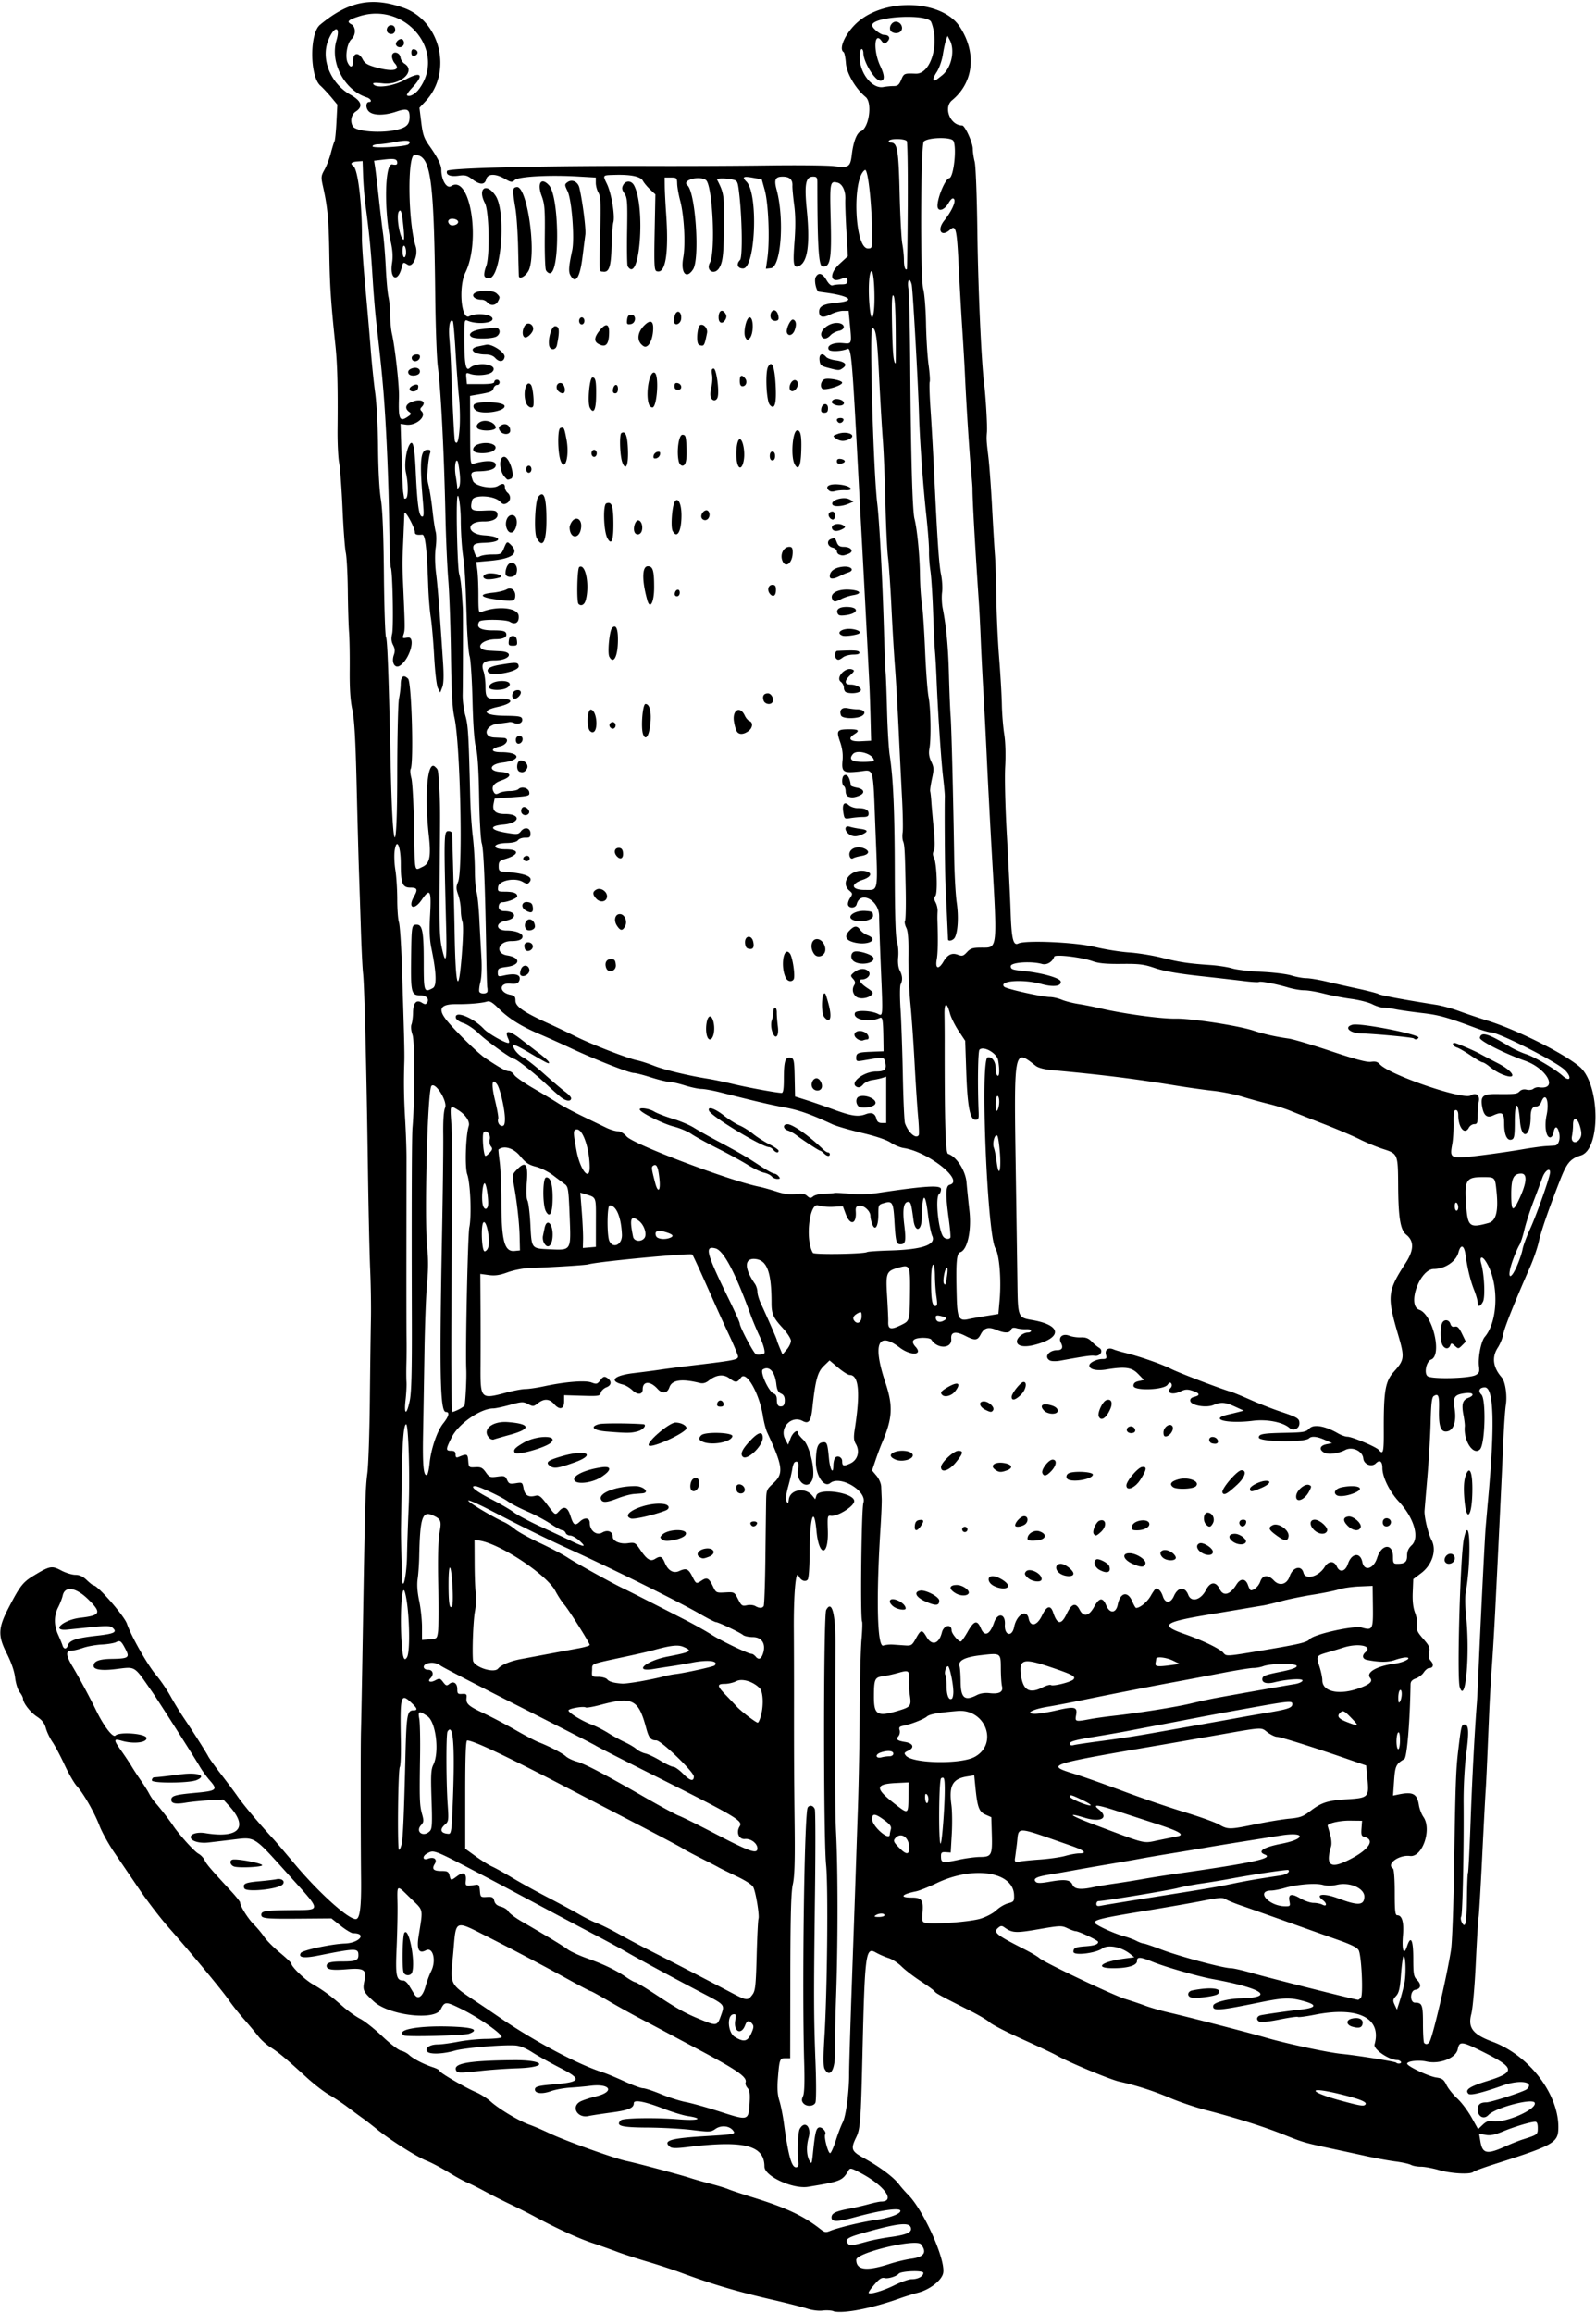 <svg xmlns="http://www.w3.org/2000/svg" height="1228.1" viewBox="0 0 847.5 1228.125" width="847.5"><path d="M442.5 1227.2c-1.29-.405-3.904-.523-5.81-.263-1.94.264-5.449-.178-7.969-1.005-2.476-.813-11.042-2.99-19.034-4.838-18.777-4.343-31.915-8.255-48.75-14.518-3.867-1.439-11.672-3.99-17.344-5.668-5.672-1.678-12.844-4.015-15.938-5.194-3.094-1.179-9-3.27-13.125-4.65-7.466-2.494-18.863-7.72-30.469-13.968-3.351-1.805-9.258-4.783-13.125-6.618-3.867-1.836-9.984-4.94-13.594-6.9-3.61-1.96-7.828-4.06-9.375-4.666-1.547-.606-5.976-3.045-9.844-5.42-3.867-2.375-9.122-5.145-11.677-6.156-5.261-2.082-19.27-10.968-26.29-16.678-2.579-2.096-6.02-4.755-7.65-5.908-1.628-1.153-5.189-3.784-7.912-5.847s-7.164-5.015-9.868-6.562c-2.704-1.547-8.003-5.633-11.774-9.081-11.255-10.287-15.091-13.494-19.22-16.072-2.157-1.347-5.11-3.992-6.562-5.878s-4.908-6.012-7.681-9.168c-2.773-3.156-6.36-7.682-7.969-10.057-3.244-4.786-20.305-25.36-32.128-38.744-4.201-4.756-11.162-13.832-15.469-20.17A66410.918 66410.918 0 0160.6 983.557c-3.021-4.45-6.515-10.773-7.764-14.051-2.67-7.007-8.552-17.286-12.088-21.126-1.374-1.492-4.287-6.554-6.475-11.25s-5.098-10.178-6.468-12.182c-1.37-2.004-2.931-5.28-3.47-7.279-.71-2.636-1.997-4.308-4.69-6.09-3.622-2.397-7.459-7.37-7.459-9.668 0-.632-.794-2.158-1.765-3.392-.984-1.251-2.05-4.636-2.407-7.648-.412-3.471-1.998-8.086-4.434-12.904-4.737-9.366-4.597-13.41.826-23.906 6.096-11.8 7.69-13.872 13.29-17.274 8.768-5.326 9.775-5.52 14.783-2.858 2.399 1.276 5.78 2.32 7.512 2.32 2.221 0 4.018.829 6.093 2.812 1.619 1.547 3.244 2.812 3.61 2.812 2.207 0 16.308 16.201 17.713 20.351 2.245 6.631 11.002 22.018 15.59 27.394 2.183 2.558 5.566 7.523 7.517 11.031 1.952 3.51 5.117 8.7 7.035 11.536 5.033 7.442 11.71 17.932 13.015 20.447.618 1.191 3.732 5.537 6.92 9.657 3.188 4.12 7.094 9.356 8.68 11.636 3.288 4.727 11.535 14.532 19.302 22.947 1.03 1.116 6.007 6.952 11.06 12.969 12.83 15.28 28.282 29.22 32.39 29.22 2.154 0 2.97-6.1 2.819-21.094-.253-25.185-.282-71.07-.05-78.75.124-4.125.556-27.117.959-51.094 1.2-71.383 1.385-77.947 2.427-85.781.55-4.125 1.142-21.422 1.318-38.438.175-17.016.431-36.422.568-43.125.136-6.703-.042-18.727-.397-26.72-.355-7.991-.9-32.671-1.211-54.843-.726-51.754-1.835-96.217-2.548-102.19-.308-2.578-.826-12.914-1.151-22.97-.325-10.054-.796-24.187-1.045-31.405-.25-7.219-.805-27.891-1.235-45.938-.574-24.097-1.181-34.68-2.288-39.844-1.05-4.9-1.47-11.294-1.383-21.094.068-7.735-.091-16.805-.355-20.156-.263-3.352-.56-13.266-.657-22.031-.098-8.766-.58-17.811-1.071-20.101-.491-2.29-1.273-12.837-1.737-23.438-.465-10.601-1.278-21.582-1.807-24.403-.53-2.821-.903-10.836-.829-17.812.233-22.028-.079-34.398-1.119-44.314-2.43-23.18-2.975-31.344-3.263-48.995-.297-18.145-.905-24.56-3.378-35.607-1.08-4.83-1.016-5.51.83-8.795 1.101-1.959 2.626-5.958 3.39-8.888.762-2.93 1.633-5.726 1.934-6.213.302-.488.761-5.065 1.021-10.171l.473-9.285-3.407-4.115c-1.9-2.206-4.39-4.9-5.57-5.932-5.68-4.986-5.837-27.679-.223-32.344C184.955.69 197.34-1.84 214.24 4.122c19.72 6.958 26.183 34.185 11.77 49.594l-3.282 3.51.96 7.748c.808 6.529 1.484 8.486 4.286 12.43 4.348 6.114 6.371 10.181 6.371 12.804 0 5.368 2.869 10.162 5.176 8.651 10.03-6.572 15.915 28.881 7.61 45.855-3.777 7.72-2.19 25.507 2.072 23.226 3.804-2.036 12.33-1.059 12.33 1.413 0 2.391-8.645 2.978-13.36.906-1.5-.66-1.64.075-1.64 8.624 0 14.235.749 18.505 2.905 16.553 4.222-3.82 15.776-1.872 11.948 2.015-1.712 1.738-8.331 2.313-11.872 1.032-2.028-.734-2.155-.575-1.875 2.344l.3 3.13h7.265c5.186 0 7.264-.335 7.265-1.171 0-.645.634-1.172 1.408-1.172a1.41 1.41 0 011.406 1.406c0 .774-.605 1.406-1.343 1.406-.739 0-1.602.815-1.918 1.81-.552 1.738-1.537 2.109-9.027 3.394l-3.382.58.045 18.265c.044 17.984.075 18.256 1.975 17.71 7.258-2.082 12.124-1.61 11.597 1.125-.352 1.83-3.38 2.83-8.963 2.961-4.27.1-4.722.845-3.098 5.115 1.052 2.767 10.198 4.556 13.32 2.606 2.46-1.536 3.606-1.315 3.606.695 0 .968.632 2.286 1.406 2.928 1.965 1.63 1.752 4.436-.424 5.6-1.442.772-2.194.59-3.541-.856-3.042-3.265-14.046-3.803-14.82-.724-1.297 5.169-.503 5.853 6.388 5.506 5.202-.263 6.402-.046 6.897 1.244 1.035 2.697-1.953 4.595-7.11 4.518-9.704-.147-9.352 6.759.377 7.378 9.708.618 9.636 3.65-.094 3.95-6.012.185-6.795 1.051-5.064 5.604.817 2.148 1.25 2.391 2.789 1.567 1.002-.536 3.954-.975 6.559-.975 4.527 0 4.797-.145 6.107-3.281 1.563-3.74 1.73-3.821 3.744-1.808 4.552 4.552.776 7.377-11.33 8.474l-7.101.643.577 4.211c.317 2.316.577 8.415.577 13.555 0 8.516.145 9.288 1.64 8.71 8.673-3.35 19.333-2.227 19.748 2.081.338 3.51-1.776 4.968-4.625 3.188-2.135-1.333-15.492-1.447-16.3-.14-1.903 3.08.536 4.68 7.13 4.68 5.12 0 6.652.323 7.104 1.5.752 1.96-1.24 3.152-5.323 3.186-8.415.07-11.924 5.615-3.842 6.072 1.598.09 4.395.238 6.216.328 7.523.373 4.804 4.814-2.962 4.837-6.006.018-7.56 1.492-6.073 5.76.57 1.634 1.043 5.124 1.05 7.754.02 6.547.533 7.068 6.73 6.846 8.761-.314 8.573 2.39-.304 4.362-9.164 2.035-7.094 4.557 3.86 4.704 7.675.103 8.938.345 9.21 1.763.375 1.947-1.96 3.071-4.275 2.058-.903-.395-2.063-.599-2.578-.454-.516.145-3.258.529-6.094.852-6.703.765-8.304 7.003-1.875 7.304 1.805.085 4.02.19 4.922.235 3.26.16 1.873 3.59-1.803 4.459-5.373 1.27-5.09 3.122.476 3.122 10.471 0 11.06 4.247.763 5.504-7.07.863-7.736 4.552-.9 4.989 5.908.377 6.047 2.508.292 4.503-4.295 1.489-5.636 3.715-3.875 6.429.633.973 1.273 1.028 2.757.234 1.062-.569 3.563-1.034 5.556-1.034 1.994 0 4.082-.458 4.641-1.017 1.693-1.693 5.418-.628 5.741 1.64.275 1.93-.176 2.064-9.046 2.693l-9.335.662-.586 2.929c-.725 3.623 1.165 5.28 6.022 5.28 8.795 0 8.158 4.824-.742 5.617-7.878.702-7.27 2.86 1.21 4.298 6.15 1.043 6.656.996 8.048-.75 2.03-2.547 5.078-1.851 5.078 1.16 0 1.98-.425 2.321-2.813 2.266-1.547-.035-3.277.558-3.844 1.318-.666.892-2.823 1.42-6.084 1.488-7.631.158-8.063 3.353-.453 3.353 7.554 0 7.33 2.907-.4 5.186-2.796.825-3.281 1.38-3.281 3.75 0 2.51.321 2.806 3.28 3.02 10.982.796 15.398 2.65 13.052 5.477-.913 1.1-1.451 1.079-3.548-.141-4.19-2.44-12.693-.725-13.081 2.638-.28 2.421-.08 2.57 3.439 2.57 4.606 0 6.701.75 6.701 2.4 0 1.12-5.25 3.206-8.103 3.22-.589.003-1.265.532-1.502 1.177-.768 2.089.333 3.516 2.714 3.516 6.463 0 7.12 3.908.855 5.083-5.78 1.084-5.458 5.229.406 5.229 4.6 0 8.443 1.437 8.443 3.158 0 1.637-2.017 2.467-5.991 2.467-6.986 0-8.842 6.503-2.165 7.582 7.315 1.182 7.162 5.113-.238 6.094-4.252.565-4.731.865-4.731 2.968 0 2.157.238 2.286 3.047 1.649 6.188-1.405 9.232-.566 8.474 2.333-.449 1.717-1.825 2.303-4.619 1.968-6.27-.752-6.537 4.62-.292 5.869 2.275.455 2.765 1.02 2.765 3.19 0 3.032 4.485 6.144 17.125 11.882 4.004 1.819 10.726 5.025 14.935 7.126 8.475 4.229 27.519 11.61 32.627 12.648 1.804.366 5.812 1.666 8.906 2.89 5.476 2.164 18.168 5.222 28.594 6.888 2.836.453 8.953 1.73 13.594 2.839 7.923 1.893 22.944 4.646 25.547 4.682.837.012 1.175-2.06 1.185-7.25.015-8.98.638-11.483 2.853-11.483 2.512 0 2.7.72 2.912 11.136l.193 9.504 5.687 1.786c3.127.982 9.816 3.299 14.865 5.148 9.545 3.498 12.958 3.99 17.002 2.452 3.127-1.189 4.92-.428 5.627 2.385.413 1.645 1.216 2.276 2.897 2.276h2.326v-24.594l-2.11.676c-1.16.372-3.585.886-5.39 1.143-1.805.258-3.966 1.334-4.802 2.393-.939 1.188-2.105 1.7-3.047 1.339-4.768-1.83 3.068-8.3 10.052-8.3 4.644 0 5.705-1.172 4.698-5.185-.641-2.556-.718-2.56-11.823-.645-3.126.539-3.515.39-3.515-1.337 0-2.671.871-3.024 8.17-3.308l6.36-.248-.046-3.467c-.185-13.702-.366-14.943-2.063-14.182-5.694 2.552-14.413.75-13.087-2.704.628-1.635 8.718-1.305 12.23.5 2.646 1.359 2.64 1.462 1.607-22.823-.534-12.568-.974-25.618-.978-29-.008-8.57-9.992-13.888-11.958-6.372-.534 2.042-3.815 2.337-4.555.409-.28-.732.187-2.396 1.04-3.697 1.47-2.244 1.45-2.452-.398-4.034-5.26-4.503 1.402-12.106 8.947-10.213 3.477.873 2.63 3.048-1.754 4.504-6.79 2.255-6.178 5.395 1.051 5.395 7.4 0 7.006 2.228 5.658-31.892-1.377-34.862-.52-31.855-8.818-30.956-8.324.902-9.257.257-8.657-5.985.305-3.17-.121-6.35-1.315-9.82-2.08-6.045-1.64-6.623 5.05-6.645 4.799-.016 5.543.729 2.578 2.58-3.86 2.41-2.313 4.085 3.49 3.78l5.365-.28-.296-11.72c-.163-6.445-.425-14.25-.58-17.344-1.705-33.744-2.592-50.793-3.781-72.656-.772-14.18-1.813-33.586-2.314-43.125-3.008-57.307-3.595-64.025-5.525-63.23-3.26 1.344-9.239 1.574-9.974.384-1.316-2.13 2.42-3.903 7.287-3.46 5.104.465 4.948.905 3.842-10.804l-.59-6.31h-2.948c-1.62 0-4.549.817-6.507 1.815-4.174 2.128-6.212 1.664-6.212-1.413 0-2.917 2.43-4.099 9.85-4.792 9.845-.92 6.3-3.627-7.037-5.373-1.29-.17-2.619-.362-2.955-.428-1.39-.275-2.628-5.948-1.683-7.714 1.451-2.711 3.551-2.143 5.73 1.552 1.266 2.144 2.453 3.148 3.327 2.812.748-.286 2.801-.521 4.564-.521 2.58 0 3.204-.366 3.204-1.875 0-2.024-.404-2.146-3.28-.99-5.965 2.398-6.496-2.861-.816-8.076l4.34-3.985-.76-13.396c-.418-7.368-.676-14.872-.573-16.675.256-4.482-1.52-8.353-4.132-9.009-4.027-1.01-4.155-.312-3.632 19.802.549 21.077-.214 25.286-4.469 24.653-1.94-.289-2.596-11.494-2.615-44.589-.002-2.583-.34-3.047-2.23-3.047-4.005 0-4.741 3.86-3.372 17.684 1.82 18.381.414 28.003-4.36 29.835-2.726 1.046-3.083-1.048-2.187-12.835.62-8.146.57-14.142-.163-19.684-.58-4.383-1-8.98-.933-10.215.174-3.224-1.515-4.784-5.18-4.784-3.932 0-4.661 1.54-3.234 6.829 4.23 15.675 2.38 41.134-3.034 41.756l-2.647.304.78-5.46c1.365-9.567.607-29.192-1.406-36.39l-1.57-5.616-4.498-.821c-5.321-.973-6.166-.49-3.612 2.065 6.376 6.376 4.787 46.083-1.844 46.083-2.901 0-3.73-2.342-1.588-4.485 1.481-1.482 1.112-23.455-.62-36.902-.635-4.935-.873-5.331-3.515-5.86-3.931-.786-8.454-.709-8.019.137 3.59 6.973 3.788 8.232 3.658 23.203-.143 16.41-.588 20.488-2.584 23.672-2.506 3.997-7.16 1.4-4.934-2.753 3.178-5.926 1.425-41.75-2.153-44.02-3.832-2.431-12.94.223-9.777 2.849 4.306 3.573 6.699 39.005 3.014 44.628-3.635 5.548-6.689 1.882-5.212-6.257 1.298-7.159.478-22.283-1.645-30.307-.818-3.094-1.528-7.101-1.577-8.906-.084-3.108-.262-3.281-3.37-3.281h-3.282l.052 4.687c.029 2.578.36 9.118.737 14.531 1.482 21.31-.363 32.301-5.116 30.477-1.172-.45-1.32-3.555-.99-20.645l.39-20.116-2.77-2.592c-1.525-1.426-3.248-3.484-3.83-4.574-1.237-2.317-6.254-3.402-14.714-3.183-6.905.18-6.732-.013-4.373 4.88 2.346 4.866 4.33 16.806 3.37 20.279-.381 1.378-.802 6.997-.936 12.487-.269 11.034-1.296 14.199-4.461 13.748-2.285-.325-2.135 2.256-1.492-25.604.257-11.126.037-14.552-1.052-16.406-.758-1.29-1.377-3.61-1.377-5.156v-2.813l-9.844-.565c-15.034-.862-31.041.027-33.121 1.84-1.58 1.376-2 1.33-5.342-.594-5.05-2.906-9.135-2.8-9.902.257-.768 3.058-3.353 3.035-7.42-.067-2.66-2.03-3.798-2.321-7.203-1.848-4.44.616-6.95-.424-6.136-2.544.608-1.585 51.593-2.803 109.9-2.626 18.047.055 45.47-.072 60.938-.282s31.068-.037 34.665.384c7.971.934 8.616.494 9.452-6.442.784-6.51 2.627-11.247 4.682-12.036 4.408-1.692 6.346-15.16 2.625-18.248-5.35-4.441-10.087-12.527-10.474-17.884-.217-3.008-.766-5.698-1.22-5.978-2.903-1.795 1.249-10.552 7.615-16.058C470.534-1.32 500.319.07 509.603 14.117c9.141 13.833 7.505 29.669-4.043 39.132-4.754 3.896-.954 13.384 5.36 13.384 1.481 0 5.614 9.084 5.639 12.39.012 1.694.468 4.766 1.013 6.829.562 2.127 1.176 18.153 1.418 37.03.386 29.98 2.104 68.813 3.56 80.433.855 6.837 1.806 22.845 1.542 25.974-.329 3.891-.29 4.574.788 13.594.524 4.383 1.4 16.406 1.95 26.719.548 10.312 1.23 21.703 1.513 25.312.283 3.61.612 13.734.73 22.5.119 8.765.787 23.109 1.485 31.875.697 8.765 1.348 19.945 1.446 24.844.099 4.898.667 11.982 1.264 15.74.66 4.158.857 10.953.502 17.345-.335 6.05.056 21.649.921 36.759.827 14.438 1.71 32.48 1.963 40.096.484 14.562 1.382 18.27 4.095 16.93 3.763-1.861 30.25-.684 40.475 1.798 5.414 1.315 13.64 2.643 18.28 2.953 4.641.309 12.446 1.564 17.345 2.79 9.626 2.409 14.188 3.096 25.78 3.885 4.126.28 9.4 1.094 11.72 1.806 2.32.713 9.28 1.525 15.469 1.804 6.187.28 13.359 1.157 15.938 1.948 2.578.791 6.15 1.443 7.938 1.449 1.788.006 6.64.816 10.781 1.801a1010.15 1010.15 0 0016.823 3.798c5.11 1.104 9.993 2.382 10.848 2.84 1.375.736 13.492 2.994 30.484 5.682 3.094.49 8.578 1.99 12.188 3.334 3.61 1.344 10.36 3.618 15 5.051 15.524 4.797 40.923 17.52 49.095 24.595 10.773 9.326 11.206 43.668.593 46.985-5.663 1.77-7.48 3.93-11.11 13.218-6.228 15.93-9.967 26.76-11.287 32.693-.71 3.187-2.772 9.17-4.583 13.294-8.543 19.462-13.628 32.201-14.219 35.625-.355 2.063-1.673 5.323-2.927 7.246-3.3 5.057-2.597 10.477 2.049 15.795 1.904 2.179 3.007 9.49 2.21 14.639-.384 2.48-.96 10.625-1.281 18.102-.658 15.345-2.907 62.286-4.335 90.469-.522 10.312-1.342 24.023-1.823 30.469-.48 6.445-1.104 17.203-1.386 23.906-1.32 31.388-1.615 37.852-1.95 42.656-.199 2.836-1.014 18.445-1.812 34.688-.799 16.242-1.65 30.586-1.892 31.875-.242 1.289-.907 12.187-1.478 24.218-.59 12.43-1.618 24.1-2.381 27.03-1.912 7.342.738 10.812 11.242 14.718 19.772 7.352 35.624 28.407 34.96 46.434-.266 7.248-3.06 8.778-33.935 18.585-5.672 1.801-10.713 3.653-11.203 4.114-1.547 1.456-11.79.91-18.227-.973-3.407-.997-7.726-1.798-9.597-1.782-1.871.017-4.244-.42-5.273-.97s-4.772-1.377-8.317-1.836c-3.545-.458-10.664-1.761-15.82-2.895a4107.529 4107.529 0 00-18.281-3.968c-14.098-3.018-14.931-3.262-25.312-7.418-10.55-4.223-25.382-8.903-41.25-13.014-5.414-1.403-13.852-4.249-18.75-6.324-9.085-3.85-17.973-6.716-27.188-8.77-4.936-1.1-27.401-10.49-33.281-13.912-1.547-.9-9.696-4.754-18.11-8.565-8.414-3.81-16.218-7.826-17.344-8.923-1.126-1.097-5.844-3.903-10.484-6.236-15.667-7.876-18.207-9.261-18.826-10.263-.34-.549-3.67-2.99-7.4-5.426s-8.293-5.938-10.138-7.784c-1.846-1.845-4.965-3.865-6.933-4.489s-5.01-1.953-6.762-2.955c-5.406-3.092-5.832.175-7.11 54.505-.82 34.935-1.14 39.156-3.299 43.615-3.053 6.307-2.643 7.376 4.28 11.182 8.103 4.454 15.568 10.024 18.333 13.68 1.226 1.622 3.383 4.087 4.793 5.48 8.258 8.157 20.148 34.592 18.779 41.754-.73 3.816-6.924 8.725-13.1 10.382-2.986.8-7.327 2.141-9.648 2.979-14.902 5.38-30.719 8.444-35.625 6.904zm32.344-13.642c3.61-1.79 7.75-3.254 9.202-3.252 3.401.01 6.267-1.542 6.267-3.385 0-1.47-11.937-1.028-13.125.486-1.05 1.338-5.558 2.745-7.32 2.285-1.84-.482-3.236.554-6.977 5.175-.902 1.115-1.64 2.28-1.64 2.59 0 1.281 7.472-.862 13.593-3.899zm-2.696-11.309c3.673-1.185 8.87-2.446 11.546-2.8 7.01-.93 8.727-3.39 5.38-7.702-2.487-3.205-34.387 4.437-34.387 8.238 0 5.478 5.35 6.172 17.46 2.264zm-11.367-12.048c2.578-.712 7.981-1.75 12.007-2.307 7.946-1.1 10.962-2.261 10.962-4.22 0-4.033-5.959-3.486-26.719 2.452-6.96 1.99-8.512 3.182-6.813 5.229 1.087 1.31 2.007 1.209 10.563-1.154zm-8.906-8.784c4.383-1.054 10.078-2.19 12.656-2.524 7.272-.943 13.594-3.212 13.594-4.88 0-1.892-10.06-.483-24.375 3.414-9.258 2.52-12.188 2.532-12.188.05 0-2.21 2.184-3.29 9.375-4.638 2.836-.53 7.463-1.598 10.282-2.372 2.82-.774 5.797-1.407 6.617-1.407 7.846 0 1.953-8.373-10.602-15.065-5.333-2.843-5.795-2.938-6.716-1.383-3.203 5.415-4.003 5.737-21.35 8.61-8.106 1.342-23.227-5.629-23.237-10.714-.023-11.333-10.75-14.09-40.587-10.431-6.307.774-8.569.746-9.609-.117-3.918-3.252.313-4.53 18.66-5.636 16.044-.967 16.472-1.058 14.736-3.15-1.996-2.406-6.261-2.744-9.161-.727-2.49 1.73-3.14 1.762-12.47.604-5.414-.673-16.08-1.255-23.701-1.294-13.99-.072-17.075-.92-14.115-3.88 1.217-1.218 18.486-1.489 30.7-.482 10.451.862 13.805-.4 4.695-1.766-2.376-.357-8.027-2.08-12.558-3.83-10.227-3.95-15.957-5.028-15.957-3.005 0 2.595-2.748 3.739-11.954 4.975-5.027.675-10.522 1.522-12.212 1.882-5.572 1.186-9.156-4.563-4.662-7.479 1.16-.752 5.062-2.086 8.672-2.963 10.308-2.505 7.745-7.017-3.183-5.604-2.374.307-7.06.728-10.41.935-3.352.207-7.993 1.06-10.313 1.896-4.608 1.661-8.437 1.25-8.437-.907 0-1.542 1.745-2.022 9.843-2.704 14.718-1.24 15.298-2.719 3.452-8.79-5.063-2.595-11.654-6.285-14.648-8.2-3.657-2.34-6.712-3.553-9.31-3.698-7.01-.39-26.919 1.332-31.846 2.757-6.586 1.904-13.675 2.096-14.745.4-1.19-1.887 1.55-3.671 5.636-3.671 1.835 0 6.711-.651 10.836-1.447 4.125-.795 10.71-1.472 14.634-1.503 3.923-.032 7.653-.379 8.288-.771 1.649-1.02-11.266-10.23-21.141-15.075-8.388-4.117-8.91-4.108-11.058.201-3.02 6.057-27.395 3.184-35.437-4.176-5.812-5.318-6.111-5.986-5.024-11.224 1.191-5.742-.265-6.664-9.364-5.926-7.999.65-10.742.19-10.742-1.798 0-1.73 2.207-2.343 8.437-2.343 6.917 0 8.438-.6 8.438-3.327 0-3.826-1.25-3.814-21.362.206-7.653 1.53-10.73 1.059-9.204-1.409.903-1.462 16.243-4.75 23.347-5.006 7.79-.28 11.979-5.464 4.414-5.464-.901 0-3.862-1.771-6.58-3.935l-4.942-3.935-16.977.134c-17.985.142-20.258-.09-20.258-2.071 0-1.99 2.024-2.304 15.926-2.465 16.413-.19 16.583 1.265-2.319-19.73-17.802-19.772-16.827-19.167-28.607-17.736a2168.54 2168.54 0 01-13.145 1.562c-4.88.553-9.355-.824-9.355-2.877 0-1.753 3.723-2.758 7.746-2.092 17.93 2.969 23.151-3.032 12.631-14.517l-3.055-3.335-7.49.41c-4.119.226-9.706.788-12.414 1.249-5.364.913-7.73.457-7.73-1.488 0-2.135 2.005-2.725 12.58-3.7 11.634-1.072 12.276-1.612 7.859-6.62-1.703-1.929-4.15-5.342-5.44-7.584-2.243-3.902-22.285-35.344-25.01-39.239-10.275-14.68-8.42-13.556-20.146-12.199-6.972.807-11.094.15-11.094-1.766 0-2.52 2.873-3.637 9.627-3.742 8.667-.134 9.586-.693 7.597-4.612-2.483-4.89-3.127-5.421-5.213-4.305-1.02.547-4.457 1.128-7.636 1.293-3.18.165-7.679.97-10 1.787-2.32.817-5.167 1.492-6.328 1.5-2.877.018-2.73 2.48.47 7.87 4.069 6.855 9.203 16.393 12.835 23.843 4.114 8.439 8.91 14.665 10.256 13.317 2.18-2.18 16.517-.974 16.517 1.39 0 2.406-6.985 3.166-13.069 1.422-4.54-1.303-4.593-.687-.446 5.158 2.02 2.846 4.515 6.597 5.547 8.335 1.03 1.738 3.246 5.127 4.922 7.53 1.677 2.404 3.687 5.605 4.468 7.115.78 1.51 2.287 3.703 3.349 4.873 2.321 2.562 7.347 9.04 9.292 11.977 3.085 4.66 11.288 13.761 13.443 14.914 1.258.674 2.742 2.222 3.297 3.442.972 2.133 3.279 4.833 13.962 16.348 2.707 2.917 4.922 5.694 4.922 6.171 0 1.88 4.141 8.513 7.255 11.62 1.808 1.805 4.299 4.79 5.534 6.634 1.235 1.844 4.98 5.615 8.322 8.38 3.342 2.765 6.077 5.368 6.077 5.785 0 1.614 7.082 8.487 11.172 10.842 5.712 3.29 9.8 6.296 16.016 11.779 2.836 2.502 7.07 5.53 9.41 6.73s7.613 5.37 11.719 9.271c4.106 3.9 8.568 7.335 9.916 7.632s3.293 1.324 4.322 2.283c2.243 2.09 7.852 4.986 12.68 6.548 1.933.625 3.515 1.489 3.515 1.92 0 .942 13.373 8.753 19.433 11.35 2.378 1.02 5.882 3.262 7.787 4.982 4.361 3.94 15.076 10.333 20.544 12.257 2.293.807 7.145 2.894 10.78 4.637 7.868 3.773 34.243 13.25 40.578 14.581 5.733 1.205 28.498 7.284 34.003 9.08 2.32.757 7.172 2.136 10.78 3.064 3.61.928 7.829 2.216 9.376 2.86 1.547.646 7.242 2.546 12.656 4.224 18.25 5.655 27.28 9.9 36.536 17.174 2.03 1.596 2.667 1.675 5.156.634 1.561-.653 6.425-2.05 10.808-3.103zm-209.48-81.647c-2.47-3.997 5.772-5.582 30.202-5.808 17.055-.158 18.839 3.82 1.945 4.34-5.335.164-13.708.742-18.606 1.284-11.094 1.228-12.88 1.252-13.54.184zm-27.886-18.944c-4.7-2.905 7.122-5.22 24.084-4.718 12.53.37 16.149 1.674 10.547 3.799-2.605.988-33.205 1.8-34.631.919zm-84.78-78.126c-.928-2.421.399-3.052 7.822-3.715 4.01-.358 8.135-.843 9.166-1.078 2.815-.642 4.865.965 3.433 2.69-2.15 2.59-19.545 4.381-20.42 2.103zm-5.198-11.49c-2.112-.516-2.958-3.03-1.24-3.69 1.976-.758 15.926 1.823 15.926 2.947 0 .92-11.57 1.505-14.686.744zM80.646 945.4c0-.844.528-1.567 1.172-1.607 2.41-.148 7.016-.668 14.212-1.603 9.003-1.17 14.063.714 8.289 3.087-3.97 1.63-23.672 1.734-23.672.124zm343.35 203.21c-.704-5.114-.314-16.26.632-18.027 2.628-4.911 6.435-1.275 4.765 4.55-1.278 4.455-1.117 9.377.395 12.106 1.189 2.148 1.296 1.934 1.88-3.75 1.114-10.843 1.644-13.18 3.114-13.745 1.582-.606 4.266 2.294 3.409 3.682-.803 1.298 1.602 10.258 2.659 9.906.512-.17 1.87-3.25 3.016-6.84s2.78-7.864 3.633-9.495c1.747-3.343 3.43-16.245 3.405-26.098-.009-3.609.682-26.18 1.535-50.156.854-23.977 1.723-48.867 1.931-55.312.209-6.445.743-22.266 1.188-35.156.444-12.89.88-36.305.97-52.03.088-15.728.51-32.603.937-37.5.427-4.899.57-9.255.317-9.681-1.015-1.714-.367-59.81.703-63.052 2.05-6.213-12.313-14.786-17.591-10.5-3.323 2.698-7.78-3.977-7.65-11.455.127-7.232.999-9.788 3.462-10.144 2.45-.355 2.682.213 3.48 8.503.594 6.158 2.322 8.915 2.35 3.75.008-1.418.388-3.167.844-3.887 1.104-1.744 3.83-.611 3.83 1.592 0 2.661.708 2.873 4.241 1.272 3.97-1.8 5.318-6.411 3.026-10.353-1.145-1.97-1.254-3.56-.55-8.077 3.006-19.326 2.115-28.594-2.749-28.594-.827 0-3.567-1.74-6.088-3.866l-4.584-3.865-3.11 3.014c-3.257 3.157-4.415 7.452-6.005 22.267-.76 7.088-1.927 8.617-5.23 6.85-5.86-3.137-12.389 3.66-9.248 9.631l1.578 3 1.361-3.515c1.212-3.128 3.92-4.942 3.92-2.626 0 .49 1.258 2.072 2.795 3.516 3.49 3.278 6.555 16.713 4.823 21.14-2.382 6.09-9.062 1.119-7.581-5.64.657-3-.15-4.589-1.808-3.564-.459.284-1.034 1.89-1.278 3.571-.245 1.68-1.212 5.822-2.149 9.202-1.112 4.01-1.42 6.78-.887 7.969.716 1.596.864 1.473 1.19-.99.708-5.332 8.738-6.628 12.475-2.013l1.551 1.916.624-1.967c1.393-4.387 20.617-1.397 20.073 3.122-.335 2.786-8.98 8.116-12.392 7.642-1.782-.248-1.872.184-1.619 7.765.466 13.948-4.708 14.232-6.01.33-1.33-14.197-3.56-7.446-3.647 11.049-.04 8.553-.45 14.166-1.08 14.796-1.38 1.379-3.703.348-4.841-2.148-1.462-3.205-2.6 10.092-2.47 28.883.06 8.765.103 25.219.093 36.562-.024 30.17.023 39.43.344 67.5.214 18.683-.04 26.786-.97 30.937-.948 4.236-1.276 16.33-1.33 48.984l-.071 43.359h-2.587c-2.965 0-3.148.513-3.994 11.209-.386 4.88-.142 8.276.808 11.25.748 2.342 1.82 7.634 2.383 11.76 2.523 18.496 4.317 24.553 6.993 23.602.567-.202.921-1.165.787-2.14zm2.566-31.801c-.911-1.098-.942-1.979-.133-3.756.71-1.559.91-7.32.607-17.55-1.197-40.469.081-132.77 1.878-135.68 1.004-1.623 3.136-1.065 3.789.991.34 1.074.372 21.43.07 45.234-.688 54.203-.655 64.76.28 89.22.43 11.272.397 20.39-.079 21.328-1.024 2.023-4.804 2.145-6.412.207zm11.285-18.232c-.69-1.288-.714-6.372-.08-16.641 1.532-24.854 2.081-80.192.909-91.662-1.464-14.323-1.43-132.62.038-135.36 2.998-5.602 5.016 2.022 4.935 18.64-.321 65.333-.245 88.61.328 99.845.985 19.325 1.006 57.55.048 85.313-.463 13.406-.765 27.435-.672 31.174.232 9.245-2.718 13.9-5.506 8.69zm361.91 41.008c2.812-1.28 6.8-2.862 8.863-3.516 7.881-2.503 7.968-2.57 7.968-6.087 0-2.26-.429-3.302-1.36-3.302-2.35 0-11.058 2.61-17.164 5.146-4.431 1.84-6.695 2.28-9.244 1.803l-3.376-.634.68 4.108c1.102 6.653 3.5 7.09 13.632 2.482zm-7.304-13.19c6.432 1.26 23.783-6.282 22.524-9.793-.967-2.697-20.951 2.586-24.601 6.504-2.396 2.572-5.663.887-5.663-2.92 0-2.665 1.371-3.82 4.53-3.816 2.532 0 20.202-5.743 21.553-7.01 4.187-3.926-3.683-5.16-12.667-1.987-11.254 3.975-17.34 5.445-18.352 4.433-2.03-2.03.503-3.809 9.325-6.552 16.087-5.001 15.784-7.057-2.367-16.076-10.547-5.24-11.78-5.343-12.637-1.056-.95 4.749-9.586 8.148-16.661 6.559-4.074-.916-10.223-.222-10.223 1.152 0 1.346 11.426 6.772 15.469 7.346 3.16.449 4.013 1.07 5.426 3.962.922 1.886 3.494 5.104 5.715 7.152 2.222 2.047 5.622 6.554 7.558 10.016l3.52 6.293 2.484-2.357c1.85-1.756 3.143-2.228 5.067-1.85zm-394.42-9.584c.313-4.969.068-6.794-1.083-8.066-.818-.904-1.29-2.195-1.05-2.87 1.048-2.93-4.272-6.596-27.208-18.743-3.228-1.71-9.416-5.006-13.751-7.327a2731.018 2731.018 0 00-15.694-8.32c-4.296-2.257-11.672-6.37-16.39-9.141-4.719-2.771-8.862-5.039-9.207-5.039s-5.344-2.609-11.109-5.797c-13.342-7.38-29.6-15.964-45.39-23.965-15.376-7.79-15.03-7.946-16.302 7.381-1.742 21.013-3.817 17.192 16.993 31.292 1.805 1.223 5.18 3.524 7.5 5.113 18.417 12.616 41.58 24.938 54.701 29.1 1.984.63 7.16 2.786 11.501 4.791 4.342 2.006 8.79 3.647 9.885 3.647s5.412 1.417 9.593 3.148c4.18 1.732 10.132 3.627 13.226 4.211 3.094.585 11.32 2.901 18.28 5.148 14.853 4.792 14.916 4.774 15.504-4.563zm327.14.523c.768-1.244-3.918-3.036-14.595-5.582-16.809-4.008-15.603-.932 1.45 3.698 10.745 2.917 12.363 3.149 13.145 1.884zm18.74-22.5c-.319-.516-1.2-.938-1.957-.938-4.386 0-12.75-5.74-12.037-8.26 3.966-14.045-8.73-20.365-31.74-15.8-4.527.9-8.57 1.425-8.984 1.17-.413-.255-4.724.352-9.58 1.35s-9.565 1.585-10.468 1.303c-2.34-.732-2.03-3.088.469-3.574 3.575-.696 14.963-2.314 20.399-2.899 9.22-.992 9.804-2.595 1.73-4.744-6.912-1.84-10.332-1.706-23.058.897-21.775 4.455-24.999 4.668-24.422 1.612.31-1.64 7.71-3.613 14.155-3.776 19.257-.488 12.195-5.41-14.819-10.33-7.223-1.316-24.816-6.375-31.232-8.982-6.945-2.822-8.612-2.921-8.612-.51 0 2.309-4.853 3.78-12.491 3.788-10.73.01-6.392-3.513 6.387-5.188l4.677-.614-2.172-1.759c-4.601-3.725-11.707-5.136-14.781-2.934-3.645 2.612-15.37 3.953-15.37 1.759 0-2.027 1.083-2.515 6.43-2.896 4.757-.34 6.695-1.02 6.695-2.352 0-.808-10.332-5.698-12.04-5.698-.562 0-2.486-.698-4.275-1.551-3.073-1.466-3.918-1.436-15.28.53-12.243 2.117-13.994 2.019-18.25-1.032-1.222-.876-1.884-.852-3.046.113-3.067 2.545-1.601 3.762 14.22 11.8 3.224 1.638 6.624 3.668 7.557 4.512 2.566 2.322 39.225 19.74 45.644 21.688 3.094.938 7.822 2.532 10.507 3.54s8.17 2.596 12.188 3.527c10.946 2.535 42.765 10.77 51.85 13.419 11.063 3.226 32.976 7.924 40.3 8.641 8.141.797 28.282 4.032 28.89 4.64.894.894 3.103.497 2.516-.452zm-25.776-18.64c-3.265-.923-3.53-3.478-.44-4.253 3.693-.927 6.223.18 5.88 2.573-.317 2.215-1.86 2.691-5.44 1.68zm-86.021-15.676c-1.92-.865-1.33-3.116.938-3.575 10.025-2.027 16.702-1.13 13.705 1.843-1.335 1.323-12.593 2.655-14.642 1.732zm126.97 23.769c1.76-2.738 9.275-34.887 11.449-48.984.557-3.61 1.255-21.75 1.552-40.313.766-47.82 1.016-55.067 2.271-65.625 1.506-12.664 1.729-13.594 3.258-13.594 2.328 0 2.55 3.456.995 15.513-.906 7.028-1.471 17.7-1.403 26.489.191 24.605-.537 58.755-1.278 59.954-.385.622-.212 2.04.382 3.152 1.877 3.506 2.524.354 2.67-13.004.075-6.974.328-12.987.56-13.364.233-.377.854-12.657 1.38-27.29.811-22.588 2.178-48.366 3.348-63.168.163-2.063.537-9.446.832-16.406 1.064-25.103 3.339-70.901 3.795-76.406.256-3.094.888-10.266 1.403-15.938 3.535-38.906 2.93-58.594-1.797-58.594-2.88 0-3.789 1.896-1.842 3.843 2.572 2.572 1.953 26.36-.756 29.07-3.521 3.52-8.837-4.587-8.051-12.279.078-.767-.253-3.482-.737-6.031-1.074-5.665-.458-7.885 2.5-9.01 3.807-1.447 2.747-3.093-1.616-2.508-5.668.76-6.549 2.031-5.595 8.067 1.169 7.392-.704 12.285-4.7 12.285-2.738 0-3.769-3.334-3.553-11.484.2-7.607-.303-8.925-2.809-7.34-.999.631-1.396 3.965-1.648 13.812-.183 7.14-.967 20.363-1.743 29.386-.777 9.024-1.45 17.04-1.495 17.812-.189 3.19 1.97 12.167 3.701 15.397 2.865 5.346.445 13.138-5.467 17.6l-4.218 3.183-.28 6.968c-.193 4.813.201 8.228 1.275 11.041.877 2.297 1.324 5.231 1.024 6.73-.434 2.172.163 3.449 3.253 6.96 3.252 3.694 3.696 4.705 3.152 7.18-.454 2.068-.186 3.373.954 4.633 1.695 1.873 1.208 3.746-.975 3.746-.73 0-2 1.023-2.819 2.273-.819 1.25-2.727 2.705-4.24 3.233-1.949.679-2.76 1.588-2.785 3.117-.322 19.959-1.894 38.814-3.306 39.658-4.412 2.636-4.893 3.66-5.446 11.588l-.546 7.837 3.026-.625c7.514-1.551 9.757-.369 10.694 5.64.316 2.027 1.397 4.862 2.403 6.302 4.614 6.6-.522 21.568-7.115 20.739-5.904-.742-12.805 4.323-9.05 6.644.546.338.937 5.634.937 12.712 0 10.03.238 12.132 1.373 12.132 2.542 0 3.59 3.742 3.002 10.716-.668 7.915.462 10.918 2.166 5.754 2.002-6.066 3.302-3.478 3.311 6.592.008 8.347.222 9.512 2.088 11.378 2.394 2.393 1.942 4.695-1.004 5.114-2.883.41-3.03 6.852-.155 6.852 3.793 0 4.219 1.124 4.219 11.149 0 5.297.281 9.913.625 10.257.952.952 1.996.75 2.83-.547zm16.059-188.44c-1.544-4.843.277-69.89 2.204-78.75 3.286-15.106 4.133 10.54.952 28.828-.359 2.062-.272 7.336.193 11.719 2.178 20.547-.228 47.994-3.349 38.203zm-7.953-66.87c-.313-.814.09-2.137.894-2.94 1.814-1.815 4.42-.944 4.42 1.477 0 2.852-4.325 4.043-5.314 1.463zm10.435-32.838c-.444-5.33-.301-9.306.422-11.72 1.957-6.533 3.795-3.729 3.818 5.827.037 14.947-3.12 19.334-4.24 5.893zm-378.72 283.65c1.37-3.04 1.462-3.993.496-5.156-1.672-2.015-2.744-1.779-3.733.824-2.052 5.395-6.205 3.409-5.258-2.514.502-3.14.355-3.592-1.082-3.318-3.47.66-2.813 9.755.866 11.998 4.764 2.904 6.764 2.483 8.71-1.834zm-16.067-9.517c2.082-5.862 2.307-5.586-9.705-11.856-14.15-7.384-33.681-17.945-40.344-21.814-3.369-1.955-10.752-5.971-16.406-8.924-5.655-2.953-19.351-10.223-30.437-16.155-11.086-5.933-24.164-12.883-29.062-15.445-27.188-14.222-26.348-13.89-30.062-11.902-2.727 1.46-2.406 3.896.374 2.839 3.244-1.234 5.198.249 3.64 2.762-1.68 2.71-.692 3.74 3.585 3.74 3.14 0 3.763.343 4.265 2.344.712 2.838.728 2.84 4.084.359 3.296-2.437 4.955-1.597 4.567 2.313-.308 3.092-.127 3.17 5.328 2.311 1.552-.244 1.925.305 2.164 3.186.279 3.366.401 3.475 3.684 3.281 2.9-.17 3.478.134 3.96 2.092.389 1.579 1.496 2.534 3.56 3.068 1.647.427 3.42 1.57 3.94 2.542.519.97 3.587 3.298 6.818 5.173 14.348 8.325 21.888 12.897 24.56 14.892 1.582 1.18 6.251 3.346 10.376 4.812 8.82 3.134 15.369 6.285 20.794 10.004 2.155 1.478 4.33 2.687 4.832 2.687.503 0 5.278 2.871 10.612 6.38 12.144 7.99 15.801 10.036 23.874 13.354 8.769 3.603 9.01 3.559 11-2.041zm362.85-16.7c1.118-4.969.73-16.45-.491-14.53-.329.515-.9 4.945-1.269 9.843-.534 7.082-1.068 9.337-2.604 11.006-1.708 1.855-1.793 2.402-.731 4.688l1.202 2.587 1.366-4.219c.751-2.32 1.888-6.539 2.527-9.375zm-346.1 5.54c1.491-1.998 1.791-4.783 2.212-20.566.268-10.04.7-18.874.959-19.63.604-1.763-1.365-13.891-2.713-16.716-.65-1.36-3.986-3.56-9.05-5.963-4.41-2.095-8.652-4.188-9.426-4.65-.773-.462-5.163-2.738-9.754-5.057-4.591-2.32-8.81-4.591-9.375-5.048-.565-.458-12.207-6.642-25.87-13.744a83780.89 83780.89 0 01-34.689-18.038c-33.297-17.336-50.525-25.504-53.79-25.501-.757 0-1.054 8.09-1.054 28.748v28.748l5.625 4.06c3.094 2.232 7.033 4.688 8.753 5.456 1.72.768 6.572 3.47 10.781 6.003 4.21 2.534 12.505 7.123 18.435 10.2 5.93 3.075 13.523 7.173 16.875 9.105 3.352 1.932 7.715 4.094 9.695 4.804s7.255 3.335 11.72 5.836c4.464 2.5 12.124 6.568 17.022 9.042 9.817 4.955 29.875 15.328 42.07 21.753 8.564 4.512 9.034 4.56 11.573 1.158zm323.09 1.66c1.286-1.55.32-22.201-1.175-25.133-.726-1.423-3.93-3.04-10.873-5.488a8992.92 8992.92 0 01-27.656-9.836c-9.797-3.5-20.572-7.306-23.945-8.455-3.373-1.15-7.02-2.644-8.106-3.322-1.665-1.04-3.561-.918-12.149.78-5.596 1.108-19.456 3.53-30.8 5.384-21.839 3.568-26.719 4.698-26.719 6.19 0 1.095 10.071 5.791 15.625 7.285 2.148.578 5.102 1.674 6.562 2.436 1.461.762 3.148 1.388 3.748 1.391.6 0 4.95 1.479 9.665 3.278 9.343 3.566 32.762 9.853 36.7 9.853 1.35 0 6.624 1.214 11.719 2.697 8.3 2.417 52.122 13.477 55.788 14.081.324.053 1.05-.46 1.615-1.14zm-496.72-5.99c.67-2.47 2.031-6.128 3.026-8.129 2.784-5.599.908-13.007-2.793-11.026-3.733 1.999-5.023-.424-3.923-7.367 2.427-15.306 2.815-13.425-4.17-20.206-7.735-7.51-7.196-7.748-7.019 3.098.082 5.027-.135 15.535-.482 23.35-.66 14.859-.16 17.197 3.672 17.197.725 0 2.03 1.16 2.9 2.578.87 1.418 2.159 3.534 2.865 4.703 1.884 3.116 4.43 1.312 5.924-4.197zm-11.633-7.38c-.939-2.446-.614-19.502.4-21.017 2.37-3.54 6.092 15.79 4.06 21.084-.715 1.864-3.737 1.819-4.46-.068zm306.36-28.573c3.1-.957 6.799-2.93 8.437-4.502 1.604-1.54 4.393-3.182 6.198-3.652 3.048-.792 3.273-1.103 3.167-4.375-.404-12.439-21.586-15.706-41.103-6.34-4.268 2.047-9.186 4.01-10.928 4.363-7.778 1.57-9.01 3.312-2.345 3.312 5.321 0 6.282 1.288 5.785 7.76-.368 4.802-.228 5.286 1.651 5.687 4.301.917 23.734-.585 29.137-2.253zm-50.99-1.82c0-1.19-2.844-1.19-4.687 0-1.067.69-.671.913 1.64.924 1.676.01 3.048-.408 3.048-.923zm138.75-8.969c35.46-5.64 36.753-5.858 45.939-7.752 7.896-1.629 12.536-2.426 25.514-4.387 3.221-.487 5.259-1.868 4.247-2.88-.425-.425-18.31 2.263-31.636 4.755-3.867.724-10.406 1.796-14.531 2.383s-9.82 1.675-12.656 2.417c-4.653 1.218-39.11 6.906-41.953 6.926-.645 0-1.172.674-1.172 1.489 0 1.12.627 1.35 2.578.942 1.418-.295 12.07-2.047 23.672-3.893zm76.289 1.584c-.778-3.888.96-4.373 5.703-1.593 2.268 1.329 5.447 2.416 7.065 2.416 1.618 0 3.757.437 4.755.97 2.364 1.266 2.505-.72.173-2.444-4.347-3.211.492-3.795 8.015-.966 10.566 3.973 13.702 3.867 14.065-.478.39-4.664-7.511-8.309-14.531-6.702-2.837.649-5.361.665-7.593.05-3.866-1.068-13.594-.266-20.283 1.67-2.543.736-5.707 1.345-7.031 1.353-8.43.05-1.44 8.194 7.178 8.364 2.84.056 2.99-.104 2.483-2.64zm-104.13-7.527c2.161-.467 7.305-1.332 11.43-1.921a521.903 521.903 0 0015-2.414c4.126-.738 12.142-2.004 17.813-2.812 40.35-5.75 51.84-8.249 46.806-10.18-4.22-1.62-.765-3.87 8.794-5.729 13.199-2.566 12.82-6.5-.421-4.371-4.052.651-12.64 2.019-19.085 3.038-6.445 1.02-15.305 2.476-19.688 3.236-4.383.76-13.031 2.205-19.22 3.212-6.187 1.007-13.57 2.27-16.405 2.805-2.836.535-10.43 1.863-16.875 2.95-6.445 1.086-14.883 2.561-18.75 3.278a782.691 782.691 0 01-13.125 2.302c-6.606 1.083-8.504 2.14-6.837 3.807.76.76 2.762.732 7.453-.102 8.042-1.43 10.848-1.046 12.028 1.642 1.038 2.365 4.271 2.732 11.081 1.259zm133.92-13.65c11.685-5.393 16.322-11.35 10.1-12.977-1.657-.433-1.901-1.111-1.641-4.562l.305-4.054-6.562-.074c-5.283-.06-11.77 1.423-11.71 2.677.007.115.57 2.108 1.253 4.429.707 2.401.944 5.228.552 6.562-2.828 9.61-.662 11.858 7.702 7.999zm-204.99-.98c3.609-.765 8.514-1.398 10.9-1.407 6.058-.023 6.561-.98 6.243-11.873l-.27-9.237-3.057-1.345c-3.456-1.521-4.336-3.886-5.383-14.463l-.637-6.435-3.782.605c-7.71 1.233-9.73 4.886-8.337 15.076.423 3.094.514 10.055.202 15.47l-.568 9.843-2.578-.177c-2.108-.144-2.578.213-2.578 1.954 0 3.862.513 3.966 9.844 1.99zm42.656-.04c4.898-.342 10.987-1.216 13.53-1.94 2.542-.725 5.812-1.318 7.265-1.318 4.544 0 2.91-1.592-4.154-4.046-30.752-10.682-27.641-10.587-28.86-.88-.453 3.604-.892 6.925-.975 7.38-.355 1.924.19 2.407 2.179 1.931 1.16-.277 6.117-.785 11.016-1.127zm-69.375-6.133c0-5.765-4.46-8.759-7.532-5.056-1.01 1.216-.701 1.959 1.944 4.688 3.92 4.044 5.588 4.154 5.588.368zm-80.625.207c0-2.66-3.51-5.306-6.607-4.982-3.21.337-4.825-3.468-2.829-6.665 1.884-3.017-1.06-4.754-48.22-28.451-14.954-7.513-27.61-13.994-28.126-14.401-.515-.407-18.656-9.713-40.312-20.68-21.656-10.966-40.495-20.719-41.863-21.671-2.554-1.778-5.135-2.166-7.747-1.163-2.371.91-1.756 3.18.86 3.18 2.558 0 3.24 2.48 1.235 4.485-1.779 1.779-.046 2.512 2.596 1.098 2.226-1.192 2.56-1.114 4.13.968 1.45 1.923 1.93 2.079 3.19 1.033 2.216-1.84 4.319-.554 4.319 2.642 0 2.455.304 2.763 2.578 2.607 2.2-.15 2.542.151 2.332 2.058-.352 3.211.984 4.392 9.513 8.405 4.184 1.97 11.616 5.888 16.514 8.708 4.898 2.82 10.383 5.704 12.188 6.408 5.73 2.237 12.592 5.8 14.531 7.546 1.031.928 3.563 2.154 5.625 2.725 4.39 1.214 14.63 6.582 36.18 18.967 8.555 4.916 16.791 9.37 18.302 9.897 1.511.526 10.543 5.012 20.07 9.967 17.63 9.17 21.541 10.5 21.541 7.32zm-188.93-2.254c.749-3.335 1.277-15.543 2.04-47.1.513-21.265.968-23.915 4.105-23.915 2.529 0 2.314-.968-.886-3.988-5.765-5.441-6.123-4.145-5.658 20.488.128 6.755-.118 12.848-.545 13.54-.969 1.567-1.388 44.022-.435 44.022.382 0 1.002-1.37 1.378-3.047zm288.43-29.64c-.045-5.384-.38-6.296-1.954-5.323-1.153.713-1.434 33.508-.297 34.653.718.723 2.326-20.238 2.25-29.33zm113.97 27.45c4.01-.815 8.271-1.675 9.468-1.909 4.296-.84 1.244-2.674-11.145-6.693a8158.217 8158.217 0 01-21.031-6.854c-10.347-3.396-13.092-3.628-9.502-.804 5.655 4.448 1.305 7.109-7.329 4.483-10.425-3.17-7.763-1.168 4.643 3.493 29.13 10.945 25.755 10.144 34.895 8.285zm-143.16-2.97c.007-.386.25-1.59.542-2.676.413-1.538-.355-2.625-3.479-4.922-4.888-3.595-6.451-3.72-6.451-.51 0 3.85 9.319 11.9 9.388 8.109zm-244.3-1.704c1.26-1.26 1.395-3.664.945-16.894-.437-12.858-.28-15.913.94-18.362 3.353-6.718 1.41-22.762-3.126-25.816-4.412-2.971-5.107-2.75-4.318 1.37.37 1.934.558 10.899.418 19.923-.356 22.94-.251 26.029 1.043 30.65 1.002 3.58.94 4.299-.506 5.897-3.22 3.558 1.185 6.652 4.604 3.233zm12.014-10.014c1.51-33.938.66-48.117-2.569-42.892-.804 1.301-.758 26.63.07 38.584.587 8.476.5 9.16-1.362 10.755-3.142 2.69-2.371 4.754 1.852 4.963 1.268.063 1.576-1.685 2.009-11.41zm426.56 6.32c6.245-1.294 14.32-2.628 17.944-2.965 5.577-.519 7.243-1.114 10.85-3.878 6.202-4.752 9.176-5.718 19.726-6.41 11.44-.75 11.757-1.075 10.815-11.133l-.638-6.806-9.54-3.299c-18.23-6.32-36.03-11.92-37.83-11.92-.996 0-3.264-1.086-5.04-2.414-3.711-2.775-1.524-2.915-28.542 1.829a9828.68 9828.68 0 01-24.844 4.337c-65.252 11.191-64.815 11.044-48.28 16.21 4.124 1.29 15.515 5.335 25.311 8.992 9.797 3.656 24.317 8.616 32.267 11.022 7.95 2.406 16.177 5.359 18.281 6.563 4.79 2.739 5.646 2.732 19.52-.142zm-184.36-14.695l.087-7.518-6.854.346c-11.086.56-11.126 2.828-.198 11.285 6.917 5.354 6.855 5.391 6.965-4.114zm92.725 2.013c-6.039-2.92-7.032-3.204-7.032-2.014 0 1.008 8.384 4.666 10.781 4.704 1.032.016-.656-1.194-3.75-2.69zm-82.89-3.074c-.73-.73-1.016-.348-1.016 1.359 0 3.09 1.313 4.413 1.72 1.73.172-1.14-.144-2.53-.703-3.089zm-123.81-9.59c0-2.464-17.38-19.193-19.94-19.193-2.926 0-3.962-1.262-5.375-6.546-4.09-15.29-7.198-16.861-24.306-12.288-3.832 1.024-7.342 1.63-7.801 1.345-1.258-.777-9.14.6-9.14 1.598 0 1.216 7.145 5.6 12.189 7.477 2.32.864 6.328 2.896 8.906 4.516s6.586 3.821 8.906 4.892c2.32 1.07 5.062 2.706 6.094 3.634 1.031.93 3.14 1.977 4.687 2.33 1.547.351 5.197 2.094 8.11 3.872s5.99 3.233 6.834 3.233c.845 0 3.212 1.71 5.26 3.8 3.58 3.65 5.578 4.128 5.578 1.33zm149.12-10.41c12.773-6.951 5.76-25.686-9.126-24.377-10.76.947-14.78 1.68-16.248 2.967-1.607 1.408-8.586 4.132-12.45 4.859-2.063.388-2.486.867-2.031 2.3.315.994.057 2.431-.575 3.193-1.486 1.791-.753 2.44 3.552 3.139 4.286.697 5.095 3.027 1.602 4.618-2.125.968-2.301 1.339-1.241 2.616 3.503 4.221 29.137 4.702 36.518.685zm-45.295-.332c1.244-.007 2.109-.589 2.109-1.419 0-1.64-3.357-1.865-7.027-.47-2.885 1.097-2.179 3.24.805 2.44 1.102-.296 2.953-.543 4.113-.55zm271.17-8.505c0-2.923-.36-4.52-.938-4.164-.516.32-.937 2.453-.937 4.743 0 2.29.421 4.164.937 4.164s.938-2.135.938-4.743zm-159.84.544c10.707-1.411 18.287-2.567 27.656-4.215 14.465-2.546 43.394-7.704 47.344-8.442 2.578-.482 8.906-1.585 14.062-2.452 11.338-1.904 13.594-2.681 13.594-4.682 0-1.852-1.583-1.692-24.844 2.506-15.115 2.729-18.694 3.398-36.562 6.837-4.125.794-10.031 1.922-13.125 2.506-3.094.584-8.579 1.637-12.188 2.339-3.61.701-12.152 2.196-18.984 3.32-9.399 1.547-12.422 2.381-12.422 3.428 0 .963.64 1.224 2.109.86 1.16-.286 7.172-1.188 13.359-2.004zm133.67-12.71c-3.189-3.286-4.062-3.75-5.233-2.778-2.458 2.04-1.54 3.447 3.516 5.387 6.24 2.395 6.375 2.19 1.717-2.61zm-313.25-.67c1.557-5.607 1.242-12.97-.634-14.846-3.573-3.572-9.309-5.29-12.374-3.704-1.533.793-4.285 1.441-6.115 1.441-4.278 0-4.191 1.057.487 5.897 2.098 2.171 4.734 4.952 5.86 6.18 2.283 2.493 10.118 8.49 11.14 8.525.363.013 1.099-1.559 1.636-3.492zm174.89 1.593c2.578-.48 8.273-1.279 12.656-1.775 13.698-1.551 32.965-4.629 40.78-6.514 4.126-.995 10.032-2.283 13.126-2.861 7.9-1.479 37.69-6.742 42.11-7.44 2.021-.32 3.858-1.134 4.082-1.81.445-1.339-8.136-.845-14.92.859-3.823.96-6.43.332-6.43-1.55 0-1.84 1.162-2.313 10.138-4.13 5.55-1.124 8.144-2.065 8.144-2.956 0-1.545-13.709-1.46-17.84.11-1.34.51-3.718.928-5.283.928s-9.237 1.242-17.048 2.76a3215.354 3215.354 0 01-24.516 4.66c-12.772 2.354-34.796 6.676-49.688 9.75-6.188 1.277-14.271 2.82-17.964 3.427-8.076 1.33-12.301 3.7-6.682 3.748 1.914.016 7.066-.807 11.45-1.829 9.676-2.256 11.235-1.888 10.42 2.458-.672 3.582-.463 3.642 7.463 2.166zm-100.78-4.79c5.364-1.674 5.842-2.408 5.042-7.745-.391-2.614-.62-6.357-.507-8.316.287-5-.112-5.258-5.682-3.684-2.72.77-6.49 1.595-8.377 1.835-4.044.514-4.507 1.612-4.526 10.726-.02 10.031 1.857 10.991 14.05 7.185zm266.24-8.57c.008-1.52-.383-2.388-.924-2.053-.515.318-.93 2.136-.923 4.04.011 2.579.246 3.102.923 2.053.5-.773.916-2.59.924-4.04zm-238.11-1.02c0-4.281-1.979-13.694-2.88-13.694-1.037 0-2.054 3.53-1.346 4.676.32.519.598 3.16.617 5.868.033 4.901 1.193 7.713 2.777 6.734.458-.283.832-1.895.832-3.584zm12.389 1.67c1.898-.982 4.3-1.355 6.862-1.066 5.167.582 7.338-.63 6.575-3.67-.32-1.275-.598-5.478-.619-9.342-.044-8.433.05-8.37-10.723-7.115-8.492.99-12.135 2.896-11.195 5.858.278.874.533 4.6.568 8.281.08 8.598 2.184 10.337 8.531 7.054zm203.7-3.902c5.305-2.011 6.73-3.471 5.195-5.321-2.357-2.84 3.689-6.29 13.194-7.529 4.876-.636 9.506-3.215 5.87-3.27-1.096-.016-3.754.592-5.908 1.352-3.606 1.272-8.357 1.255-14.835-.054-2.429-.49-2.753-2.439-.692-4.15 3.953-3.28-3.924-4.894-11.73-2.403-2.32.74-5.966 1.85-8.102 2.465-6.422 1.85-6.5 1.973-4.721 7.48.865 2.679 1.573 6.022 1.573 7.43 0 6.264 9.312 8.112 20.156 4zm-168.81-.182c1.99-1.014 4.027-1.592 4.527-1.283 1.29.797 10.828-1.628 12.01-3.053 1.292-1.556-.614-2.554-12.59-6.587-13.908-4.684-16.271-4.091-15.375 3.856.953 8.461 4.45 10.625 11.428 7.067zm-213.53-3.25c4.208-.74 9.475-1.837 11.704-2.437 2.228-.6 5.323-1.23 6.879-1.399 4.557-.495 20.219-3.925 20.863-4.568 2.454-2.455-3.381-3.205-11.941-1.537-3.352.653-8.414 1.525-11.25 1.938a459.793 459.793 0 00-9.02 1.408c-11.346 1.935-4.408-4.305 7.292-6.558 12.555-2.418 13.511-3.022 8.235-5.208-2.849-1.18-6.94-.687-16.351 1.97-1.547.437-7.031 1.707-12.188 2.822-21.878 4.733-19.581 3.838-19.829 7.72-.218 3.41-.18 3.448 3.361 3.448 1.975 0 4.085.607 4.703 1.351 1.04 1.253 3.387 1.914 8.015 2.258 1.031.076 5.319-.467 9.527-1.208zm-75.501-6.764c1.635-1.972 6.51-4.017 12.003-5.034 2.356-.436 8.924-1.666 14.597-2.733a4333.784 4333.784 0 0116.172-3.012c3.222-.59 5.859-1.388 5.859-1.773 0-1.084-11.238-18.882-13.589-21.522-1.148-1.29-3.249-4.524-4.668-7.188-4.724-8.865-30.034-25.507-40.715-26.773l-2.183-.259.06 12.62c.033 6.94.32 14.164.64 16.053.319 1.89.09 6.125-.507 9.412-.87 4.785-1.485 20.485-1.01 25.804.316 3.532 11.11 7.094 13.342 4.403zm357.52-1.873l4.462-.612-3.561-1.732c-3.578-1.74-8.79-2.34-8.923-1.029-.04.387-.213 1.442-.386 2.344-.353 1.845 1.13 2.027 8.408 1.029zm-405.92-4.1c1.986-3.215 1.233-26.749-1.109-34.644-1.678-5.655-2.767 13.461-1.614 28.333.526 6.786 1.308 8.6 2.723 6.31zm189.22-2.524c1.39-4.845-.913-8.24-5.587-8.24-2.093 0-4.413-.5-5.155-1.112-1.723-1.42-13.178-6.855-14.45-6.856-.527 0-4.324-1.946-8.437-4.323-11.137-6.437-47.065-24.27-68.735-34.115-12.405-5.636-25.816-12.232-42.656-20.982-6.621-3.44-11.862-5.717-11.645-5.059.373 1.13 12.897 8.624 18.997 11.367 1.547.696 4.162 2.403 5.81 3.793s7.556 4.66 13.126 7.267 12.236 6.117 14.815 7.802c4.747 3.102 23.594 13.562 29.43 16.334 2.976 1.413 9.488 4.715 32.445 16.452 5.156 2.636 11.703 6.296 14.548 8.134 5.142 3.321 19.52 10.205 21.314 10.205.516 0 1.476.647 2.132 1.437 1.66 2.002 3.083 1.263 4.048-2.103zm265.47-1.237c19.426-3.273 23.274-4.195 24.706-5.92 2.161-2.605 23.467-7.34 27.64-6.144 5.737 1.646 6.055 1.045 5.901-11.144l-.14-10.983-7.03.299c-3.868.164-8.72.856-10.781 1.537-2.063.681-8.222 1.943-13.686 2.804-5.465.861-13.06 2.408-16.875 3.439-3.817 1.03-8.205 2.073-9.752 2.319-1.547.245-6.398 1.058-10.78 1.805-4.384.748-11.978 2.021-16.876 2.83-25.575 4.219-27.656 5.805-13.913 10.61 9.398 3.286 18.64 7.77 20.412 9.906 1.612 1.942 1.578 1.944 21.175-1.358zm-634.74-2.65c.837-2.638 4.541-3.873 15.183-5.062 9.693-1.083 11.322-1.947 8.337-4.424-1.057-.877-3.671-.9-11.484-.1-5.564.57-11.17 1.135-12.46 1.256-8.808.825-2.025-5.227 7.031-6.273 10.8-1.248 11.407-2.661 4.196-9.759-6.556-6.454-12.406-7.335-13.568-2.043-.319 1.453-1.4 4.25-2.4 6.213-2.312 4.535-2.316 9.531-.01 14.634.996 2.206 2.038 4.748 2.314 5.65.658 2.146 2.166 2.097 2.86-.092zm437.86-.378c1.546.105 4.486.306 6.533.448 3.501.242 3.85.023 5.93-3.728 2.678-4.83 3.219-4.897 5.694-.703 2.84 4.815 6.564 3.661 8.104-2.51.96-3.846 5.145-4.667 5.145-1.01 0 1.598 3.523 5.864 4.843 5.864.421 0 2.075-2.32 3.676-5.156 3.377-5.985 5.1-6.446 7.01-1.875 1.963 4.7 4.748 3.497 7.025-3.033 1.919-5.505 6.13-4.75 5.742 1.03-.393 5.831 3.792 6.948 4.91 1.31 1.3-6.561 6.674-9.67 7.716-4.463.937 4.684 4.475 3.867 7.107-1.64 2.44-5.11 4.527-5.692 5.877-1.642 2.21 6.631 4.318 6.836 7.248.704 2.598-5.438 4.749-6.104 6.815-2.11 2.116 4.093 4.963 3.494 7.79-1.64 2.677-4.862 4.517-5.048 6.358-.643 1.867 4.47 5.164 4.254 6.11-.399 1.345-6.61 5.347-7.421 7.79-1.577.763 1.827 1.64 3.322 1.95 3.322 2.09 0 5.983-3.227 7.806-6.47 1.188-2.114 2.449-3.836 2.802-3.829 1.45.033 2.758 1.55 3.628 4.205 1.26 3.843 4.11 3.735 5.852-.224 2.142-4.865 5.875-5.17 7.604-.623 1.586 4.17 6.692 2.758 9.43-2.609 2.244-4.398 5.265-4.619 7.219-.528 1.969 4.12 5.524 3.189 8.951-2.344 2.136-3.45 4.853-3.345 6.1.234.54 1.547 1.241 2.813 1.56 2.813 1.785 0 4.134-2.195 4.996-4.668 1.235-3.542 4.222-3.768 7.21-.544 2.946 3.18 6.914 2.142 8.372-2.188 1.667-4.95 6.248-6.14 7.354-1.91 1.052 4.024 8.06 2.092 11.283-3.112 2.016-3.256 4.994-3.345 6.43-.192 1.548 3.396 4.52 2.696 5.888-1.386 1.948-5.811 6.578-6.399 7.663-.973 1.023 5.119 5.987 3.672 7.875-2.295 2.36-7.456 8.385-7.824 8.385-.512 0 3.306.25 3.717 2.267 3.717 4.086 0 5.233-.956 5.233-4.364 0-2.26.721-3.894 2.41-5.46 4.366-4.045 1.303-14.516-6.797-23.235-4.977-5.358-8.716-12.983-8.729-17.8-.009-3.565-1.394-4.569-3.457-2.506-2.21 2.21-6.375.608-6.684-2.572-.382-3.938-5.776-6.477-9.588-4.512-3.762 1.94-8.933 2.609-11.12 1.439-2.956-1.583-2.433-3.758 1.074-4.46l3.047-.61-3.75-1.686c-4.178-1.877-7.144-2.177-8.484-.857-2.348 2.313-26.672 1.906-26.672-.446 0-1.86 2.233-2.256 14.062-2.489 9.816-.193 10.964-.402 12.819-2.33 2.29-2.379 8.33-1.344 15.125 2.592 1.705.987 3.949 1.796 4.987 1.796 2.57 0 15.422 5.423 16.807 7.092 2.221 2.676 2.625 1.16 2.573-9.67-.105-21.737.75-26.801 5.4-31.972 5.591-6.22 5.747-7.57 2.244-19.472-6.027-20.48-5.742-23.26 3.91-38.116 4.507-6.935 4.633-11.7.4-15.115-3.164-2.554-4.211-8.905-4.325-26.225-.11-16.632-.164-16.763-7.91-19.266-3.421-1.105-9.039-3.426-12.485-5.157-3.445-1.732-11.96-5.363-18.92-8.07-6.962-2.706-14.978-5.88-17.813-7.052-2.836-1.172-8.11-2.839-11.719-3.703-3.61-.864-9.805-2.572-13.769-3.795-3.963-1.223-10.924-2.63-15.469-3.127-4.544-.497-13.325-1.73-19.512-2.741-22.897-3.74-38.995-5.752-65.89-8.23-4.422-.408-7.599-1.235-9.012-2.347-11.678-9.185-11.556-9.855-10.528 57.747.353 23.203.735 49.237.848 57.853.236 17.908.326 18.13 7.77 19.402 15.786 2.698 16.319 9.423 1.05 13.267-5.376 1.354-9.082.582-9.082-1.893 0-2.037 3.318-4.723 5.834-4.723.916 0 1.666-.428 1.666-.952s-1.16-.887-2.578-.807c-1.418.08-3.681-.155-5.03-.523-1.801-.492-2.6-.279-3.017.806-.714 1.861-3.469 1.88-7.837.055-4.227-1.766-6.462-1.112-8.291 2.425-1.684 3.256-2.998 3.39-8.044.816-5.334-2.722-7.939-2.19-7.585 1.548.5 5.277-7.38 5.572-10.579.396-.643-1.042-6.01-1.287-8.369-.382-1.888.725-1.883 2.122.016 4.22 4.1 4.532-2.628 4.824-8.466.367-11.542-8.81-14.395-1.898-7.618 18.451 4.223 12.677 3.88 18.977-1.747 32.174-.88 2.063-2.43 6.204-3.446 9.203l-1.846 5.453 2.375 2.822c1.346 1.6 2.422 4.111 2.485 5.797.06 1.636.18 4.452.265 6.256.085 1.805-.182 8.555-.593 15-2.42 37.996-1.81 64.268 1.468 63.107 1.117-.395 3.296-.634 4.843-.53zm.703-20.084c-1.16-.81-2.11-2.05-2.11-2.76 0-3.202 8.357.4 8.423 3.63.025 1.23-4.125.66-6.314-.866zm16.808-2.803c-5.058-2.242-6.414-5.055-2.775-5.755 2.822-.544 10.107 3.268 10.107 5.288 0 2.777-1.853 2.895-7.332.467zm16.239-4.247c-4.022-2.28-3.815-4.505.42-4.505 3.133 0 7.208 2.964 6.236 4.536-.85 1.374-4.206 1.358-6.656-.031zm19.922-4.104c-3.22-1.746-3.528-5.09-.469-5.085 2.833.005 8.203 3.37 8.203 5.14 0 1.848-4.283 1.818-7.734-.055zm18.176-4.232c-1.678-1.563-1.875-2.226-.982-3.302 1.84-2.217 8.353.9 8.353 3.997 0 1.979-5.009 1.506-7.371-.695zm16.693-2.585c-2.453-1.987-1.962-4.834.834-4.834 2.262 0 6.718 3.465 6.718 5.224 0 1.949-4.982 1.691-7.552-.39zm21.38-1.62c-2.535-1.376-3.456-4.435-1.667-5.54 1.154-.714 6.284 1.896 6.836 3.478 1.182 3.392-1.065 4.288-5.168 2.062zm17.345-3.317c-4.804-2.222-5.646-5.524-1.406-5.518 3.567.005 8.879 3.384 8.49 5.401-.43 2.233-2.435 2.266-7.084.117zm16.197-3.287c-3.158-3.157.674-5.403 4.708-2.76 1.264.828 2.298 2.129 2.298 2.89 0 1.908-5.063 1.814-7.006-.13zm20.34-2.757c-2.376-1.664-2.73-3.976-.726-4.745 1.94-.745 7.08 2.545 7.08 4.532 0 2.12-3.466 2.237-6.354.213zm16.62-5.889c-2.467-1.997-1.782-3.901 1.404-3.901 2.756 0 6.669 3.077 5.767 4.535-1.014 1.641-4.771 1.31-7.17-.633zm-108.71-1.35c0-2.65 3.594-4.832 6.357-3.86 4.535 1.594 3.385 4.548-1.903 4.887-3.328.214-4.453-.046-4.453-1.027zm132.36-1.587c-4.302-3.117-4.752-4.2-2.279-5.497 3.112-1.63 9.174 2.665 8.52 6.037-.509 2.622-2.06 2.488-6.24-.54zm-97.235-1.01c-.842-1.362 1.291-6.247 3.018-6.91 3.564-1.367 4.228 2.777.94 5.866-2.446 2.299-3.08 2.466-3.958 1.044zm116.8-2.239c-2.37-2.523-2.046-5.207.629-5.2 2.684.009 7.236 4.139 6.544 5.94-.878 2.288-4.699 1.894-7.173-.74zm-186.61-.048a1.41 1.41 0 011.406-1.406 1.41 1.41 0 011.406 1.406 1.41 1.41 0 01-1.406 1.406 1.41 1.41 0 01-1.406-1.406zm-25.14-2.11c.212-1.845.895-2.662 2.406-2.877 2.482-.352 2.65.517.65 3.372-1.995 2.848-3.414 2.618-3.056-.494zm115.31.533c.506-3.459 9.206-4.597 9.206-1.205 0 1.771-2.99 3.251-6.567 3.251-2.487 0-2.893-.314-2.64-2.046zm114.56-.324c-2.668-2.668-2.552-4.523.308-4.946 2.63-.39 7.328 3.742 6.552 5.762-.876 2.283-4.15 1.894-6.86-.816zm-176.6-.23c0-1.726 3.069-4.896 4.74-4.896 2.417 0 2.423 3.362.008 4.654-2.137 1.144-4.749 1.277-4.749.242zm101.44-.4c-1.919-1.919-1.418-6.375.717-6.375 2.538 0 4.15 3.187 2.845 5.625-1.155 2.158-1.98 2.331-3.562.75zm18.27.52c-1.327-1.328-.576-3.145 1.299-3.145 1.31 0 1.845.509 1.64 1.563-.334 1.725-1.934 2.586-2.94 1.581zm75.634-.795c-.325-.847-.141-1.988.408-2.538 1.429-1.428 4.135-.123 3.762 1.815-.416 2.158-3.42 2.678-4.17.723zm-46.107-15.148c.349-2.923 4.64-6.465 6.818-5.629 1.375.528 1.381.835.064 3.382-2.491 4.817-7.38 6.413-6.882 2.247zm21.488-.213c-2.024-1.335-.585-3.533 2.751-4.2 7.46-1.492 12.44.106 7.802 2.504-3.695 1.911-8.947 2.755-10.553 1.696zm-60.666-1.443c-.705-1.836 7.842-11.796 10.123-11.796 3.035 0 1.91 3.769-2.288 7.663-5.383 4.993-7.148 5.924-7.835 4.133zm14.64-1.95c0-1.473 5.575-4.231 8.552-4.231 3.138 0 1.867 1.895-2.536 3.783-5.152 2.208-6.016 2.273-6.016.448zm-40.83-.87c-2.139-1.564-1.126-3.078 2.778-4.157 5.368-1.482 11.86 1.112 9.27 3.703-1.5 1.5-10.172 1.827-12.049.454zm-24.8-.94c0-2.266 6.06-9.43 8.245-9.747 2.799-.406 2.607 1.258-.765 6.627-2.812 4.478-7.48 6.425-7.48 3.12zm-30.703-3.037c-1.65-.666-1.459-2.819.31-3.498 3.187-1.223 12.58-.63 12.58.793 0 2.213-9.282 4.16-12.89 2.704zm-13.933-3.534c-.702-1.828 3.334-7.096 5.437-7.096 2.436 0 2.133 3.008-.6 5.957-2.574 2.778-4.073 3.13-4.837 1.14zm-25.263-1.94c-2.735-2.113.189-4.13 4.881-3.367 4.237.689 5.092 2.56 1.752 3.83-3.346 1.273-4.492 1.193-6.633-.462zm-28.54-1.215c0-2.354 6.676-8.628 9.18-8.628 2.894 0 2.596 1.387-1.323 6.17-3.631 4.431-7.856 5.753-7.856 2.458zm-24.044-3.924c-2.941-1.202-3.45-2.599-1.356-3.72 3.56-1.904 10.4-.98 10.4 1.405 0 2.222-5.702 3.681-9.045 2.315zm167.17-9.08c-1.445-1.445-.548-3.244 1.475-2.956 2.654.38 3.492 3.581.937 3.581-.983 0-2.068-.281-2.412-.625zm-25-5.367c0-2.89 3.512-5.284 4.769-3.25.953 1.54-1.091 4.9-3.24 5.327-1.092.216-1.53-.378-1.53-2.077zm-19.27-.652c-.885-1.433 1.038-3.093 2.8-2.416.809.31 1.47 1.21 1.47 2 0 1.638-3.314 1.961-4.27.416zm86.255-1.678c-3.386-3.124-11.931-4.829-19.466-3.884-13.685 1.716-23.881-.892-13.065-3.342 1.418-.321 3.844-.91 5.39-1.308l2.813-.724-4.599-2.1c-5.338-2.437-7.414-2.599-11.487-.898-3.897 1.628-11.879.254-12.328-2.123-.203-1.073.496-1.807 2.102-2.21 3.322-.834 3.01-1.931-.917-3.228-2.738-.903-3.88-.833-6.477.4-4.313 2.047-7.778.692-5.094-1.992.574-.573.72-1.565.326-2.204-.533-.862-1.054-.701-2.02.621-2.058 2.815-18.1 3.298-18.1.545 0-1.339.818-2.074 2.79-2.507l2.79-.613-3.119-3.212c-3.416-3.517-6.87-3.99-16.992-2.33-5.076.832-8.906-.077-8.906-2.114 0-1.55 3.911-3.455 7.093-3.455 2.002 0 2.238-.318 1.732-2.335-.665-2.648 1.309-3.988 4.066-2.76.902.403 3.75 1.248 6.328 1.879 7.496 1.834 19.313 5.964 24.147 8.44 4.054 2.075 25.96 10.458 31.634 12.105 1.289.375 6.063 2.336 10.61 4.36 4.546 2.024 11.507 4.765 15.469 6.093 9.54 3.197 10.484 3.77 10.484 6.37 0 2.793-3.22 4.356-5.203 2.527zm-101.37-6.294c-.723-1.884 2.02-7.757 3.974-8.506 2.553-.98 3.633 1.111 2.27 4.4-2.117 5.111-5.105 7.076-6.244 4.106zm-28.833-2.795c-2.973-2.972-1.027-4.414 3.912-2.899 4.067 1.249 4.286 4.373.306 4.373-1.51 0-3.408-.663-4.218-1.474zm-31.465-.673c-3.23-1.634-3.666-4.416-.691-4.416 2.558 0 5.876 3.11 4.938 4.629-.784 1.268-1.378 1.238-4.247-.213zm14.054-6.81c0-1.896 4.812-7.918 6.328-7.918 2.13 0 1.217 4.293-1.458 6.856-2.948 2.824-4.87 3.244-4.87 1.062zm-36.875-1.043c-1.181-1.182-.618-2.007 2.71-3.97 5.729-3.38 7.645-2.387 4.097 2.124-1.816 2.31-5.378 3.275-6.807 1.846zm57.139-18.308c-3.22-1.802-.548-5.442 3.994-5.442 2.528 0 3.243-1.412 1.943-3.84-1.642-3.07.87-5.242 4.44-3.838 1.452.57 4.202.972 6.111.892 2.578-.108 4.042.445 5.686 2.148 1.217 1.262 3.03 2.778 4.028 3.37 2.477 1.467.654 4.688-2.398 4.236-1.893-.28-4.517.093-18.413 2.617-2.132.387-4.558.323-5.391-.143zm-324.87 144.08c.295-2.063.348-13.453.118-25.312-.262-13.471-.035-23.587.604-26.957 1.265-6.679.938-7.558-3.577-9.594-5.5-2.48-6.713 1.266-7.134 22.02-.078 3.867-.447 9.14-.818 11.718-.45 3.12-.179 7.04.811 11.72.819 3.867 1.489 10.113 1.489 13.881v6.851l3.985-.288c3.871-.28 4-.395 4.522-4.038zm7.693-23.825c-.72-12.755-2.074-13.91-2.108-1.799-.03 10.355.564 14.105 1.893 11.955.397-.643.494-5.213.215-10.157zm165.24 10.182c.336-.543.735-11.406.887-24.141.152-12.735.325-26.406.383-30.381.105-7.179.132-7.252 3.856-10.697 5.591-5.174 5.138-8.892-3.302-27.075-.718-1.547-1.716-5.401-2.217-8.565-1.922-12.124-8.853-24.29-11.668-20.48-2.094 2.833-2.776 2.872-6.182.353-3.109-2.298-6.938-1.874-10.848 1.202-1.75 1.376-3.14 1.736-4.966 1.285-9.483-2.34-14.629-1.603-15.987 2.293-1.17 3.357-3.736 3.705-6.315.856-3.89-4.298-7.89-4.18-7.89.231 0 2.898-2.674 3.15-5.447.514-1.387-1.32-3.665-2.682-5.061-3.027-7.657-1.892-4.845-4.819 5.845-6.083 4.885-.577 11.202-1.405 14.038-1.84 2.836-.435 10.852-1.47 17.812-2.301 21.401-2.553 23.438-2.957 23.438-4.643 0-.695-1.943-5.433-4.319-10.529-4.717-10.119-4.99-10.725-13.535-29.891-3.218-7.219-6.107-13.406-6.42-13.751-.85-.936-50.175 3.716-55.164 5.202-1.529.455-18.375 1.512-31.655 1.985-3.094.11-8.156 1.125-11.25 2.254-4.257 1.553-6.706 1.907-10.068 1.454l-4.443-.599.103 17.196c.056 9.458.063 23.496.017 31.195-.111 18.212-.054 18.272 13.859 14.572 3.832-1.019 8.34-1.853 10.017-1.853 1.676 0 6.135-.66 9.907-1.465 11.296-2.415 21.824-3.25 25.149-1.994 2.661 1.004 3.078.895 4.697-1.235 1.454-1.912 2.083-2.148 3.457-1.299 2.688 1.66 2.587 3.998-.217 5.064-1.377.524-2.728 1.815-3.004 2.869-.47 1.797-1.097 1.899-9.988 1.63l-9.486-.289v3.26c0 4.156-2.377 4.826-5.28 1.488-2.521-2.9-5.35-3.06-8.622-.487-2.277 1.791-2.62 1.821-5.256.458-2.598-1.343-3.357-1.31-9.625.427-3.742 1.037-7.715 1.886-8.83 1.886-6.733 0-18.412 8.066-22.02 15.208-3.308 6.547-3.346 7.292-.367 7.292 1.759 0 2.344.493 2.344 1.975 0 1.514.384 1.818 1.64 1.3 4.467-1.838 4.788-1.711 5.095 2.023.29 3.526.375 3.604 3.771 3.407 2.926-.17 3.8.255 5.532 2.686 1.903 2.673 2.361 2.846 6.16 2.325 3.718-.51 4.205-.344 5.161 1.755.932 2.046 1.471 2.251 4.598 1.751 3.464-.554 3.556-.493 4.172 2.793.684 3.644 2.566 4.802 6.288 3.868 1.926-.484 2.853.21 6.204 4.65 4.53 5.999 4.176 5.826 6.602 3.222 2.448-2.627 4.327-1.764 5.733 2.633 1.652 5.164 2.434 5.652 5.078 3.169 2.574-2.419 5.216-2.052 5.216.725 0 4.074 3.612 6.906 6.576 5.155 2.85-1.683 5.611-.653 5.611 2.093 0 2.407 3.84 4.11 7.987 3.54 3.797-.52 4.023-.402 6.644 3.468 3.545 5.234 5.419 6.398 7.853 4.877 2.865-1.79 3.748-1.437 5.219 2.083 1.74 4.162 4.529 5.755 7.616 4.349 3.703-1.688 4.855-1.232 6.869 2.716 2.185 4.283 2.113 4.251 5.148 2.262 2.765-1.812 3.796-1.255 5.926 3.2 1.614 3.376 1.742 3.439 6.504 3.184 4.83-.257 4.87-.236 6.817 3.58 1.777 3.483 2.21 3.782 4.683 3.239 1.5-.33 3.48-.16 4.402.377 2.171 1.263 3.757 1.28 4.52.046zm-34.152-26.12c-1.992-1.262-.57-3.578 2.629-4.28 4.944-1.086 6.945 2.482 2.369 4.223-2.916 1.108-3.33 1.113-4.998.057zm-19.473-9.003c-1.54-1.144-1.57-1.426-.29-2.728 3.298-3.353 14.535-3.295 12.382.064-1.373 2.141-10.181 4.081-12.092 2.664zm47.207-7.62c-1.222-1.223-.639-2.208 1.309-2.208 1.09 0 1.789.492 1.582 1.114-.457 1.37-2.022 1.962-2.89 1.094zm-64.16-3.79c-6.341-2.432 8.608-8.973 17.505-7.66 3.058.453 3.545 2.455.85 3.497-6.26 2.418-16.719 4.791-18.355 4.164zm-15.86-10.21c-1.267-3.3 8.282-6.958 18.166-6.958 4.624 0 8.06 3.491 3.788 3.848-.645.054-2.649.209-4.454.344-1.804.136-5.601 1.146-8.437 2.246-6.148 2.383-8.302 2.507-9.064.52zm72.49-3.84c-.345-.343-.626-1.427-.626-2.408 0-2.676 4.127-1.831 4.518.924.295 2.071-2.312 3.065-3.893 1.485zm-24.376-.937c-1.115-1.115-.66-4.74.74-5.903 1.78-1.478 3.323-.467 3.323 2.177 0 3.02-2.488 5.302-4.063 3.726zm-62.125-5.152c-1.477-2.389 5.344-5.72 14.391-7.027 5.565-.804 5.372 1.653-.418 5.325-4.667 2.96-12.599 3.926-13.973 1.702zm-13.049-7.726c-2.589-1.91-1.18-3.027 6.642-5.264 12.793-3.659 18.132-.82 6.375 3.388-8.676 3.106-10.913 3.428-13.017 1.876zm102.37-4.93c-1.404-1.405-.336-3.827 3.549-8.047 4.645-5.046 7.076-5.737 7.076-2.01 0 4.45-8.338 12.343-10.625 10.056zm-121.04-2.098c-.93-1.504.026-2.596 4.636-5.298 6.852-4.016 18.61-4.125 14.621-.136-2.674 2.674-18.247 7.069-19.257 5.434zm71.146-3.918c-1.124-1.82 10.898-12.088 14.166-12.099 3.567-.013 6.94 2.237 5.519 3.681-3.482 3.54-18.682 10.04-19.684 8.419zm28.876-1.826c-2.372-.953-2.631-1.886-.984-3.533 1.977-1.977 16.899-1.511 16.51.515-.589 3.07-10.57 5.01-15.526 3.018zm-113.46-2.013c-4.315-4.315 1.23-9.17 9.73-8.52 12.1.927 12.59 3.608 1.228 6.722-4.118 1.128-8.01 2.252-8.65 2.498-.64.245-1.678-.07-2.308-.7zm62.136-3.514c-7.036-.576-9.035-2.554-3.955-3.913 1.981-.53 15.8-.504 23.408.043 2.249.162.18 2.92-2.812 3.752-3.64 1.01-5.573 1.024-16.641.118zm58.772-14.834c.174-.902.937-1.64 1.697-1.64.759 0 1.522.738 1.696 1.64.222 1.151-.284 1.64-1.696 1.64s-1.919-.489-1.697-1.64zm-164.7 80.859c.1-5.672.497-17.273.881-25.781.734-16.25-.11-44.062-1.335-44.062-1.336 0-2.088 9.756-2.387 30.938l-.346 24.375c-.079 5.339.49 27.576.732 28.594.781 3.294 2.302-5.419 2.455-14.062zm91.618-7.996c-1.684-1.532-3.912-2.785-4.951-2.785s-2.133-.633-2.43-1.406c-.296-.774-1.084-1.407-1.75-1.407-.667 0-3.47-1.529-6.229-3.398s-8.302-4.813-12.318-6.543c-4.016-1.729-8.656-4.131-10.312-5.338-3.318-2.42-15.6-8.158-17.46-8.158-3.005 0 .349 2.737 8.421 6.874 4.863 2.492 10.318 5.667 12.122 7.056 1.805 1.39 8.133 4.765 14.062 7.501 5.93 2.736 13.312 6.197 16.406 7.69 7.135 3.443 8.294 3.421 4.439-.086zm-79.648-40.962c.75-7.748 3.964-17.231 7.238-21.35 3.073-3.867 3.595-6.098 1.428-6.098-3.054 0-3.476-19.522-2.035-94.22.437-22.687.723-46.541.635-53.01-.102-7.48.25-12.66.964-14.228 1.491-3.272-5.032-13.874-7.202-11.705-2.157 2.157-3.926 71.357-2.218 86.766.561 5.063.522 11.346-.113 17.812-.54 5.494-1.17 22.014-1.4 36.709-.231 14.695-.566 34.523-.745 44.062-.307 16.407.283 22.31 2.118 21.177.443-.275 1.042-2.937 1.33-5.916zm-10.54-33.3c.923-4.347 1.216-15.378 1.14-42.891-.17-60.85-.045-97.717.343-102.19 1.216-14.004 1.228-45.854.02-49.3-.76-2.167-.984-4.436-.547-5.544.406-1.03.769-3.827.805-6.213.08-5.248 1.762-7.151 4.708-5.325 1.658 1.028 2.116 1.004 2.833-.149 1.209-1.943-.602-3.781-3.725-3.781-4.695 0-5.055-1.45-4.827-19.435.224-17.774.273-18.065 3.03-18.065 2.969 0 3.672 3.781 3.672 19.749 0 16.052.134 16.438 4.836 13.922 2.16-1.156 1.915-8.104-.741-21-.996-4.831-1.182-9.56-.71-18.046.724-13.04-.007-14.28-4.548-7.714-4.012 5.8-7.458 4.15-3.993-1.91 2.126-3.721 1.734-4.688-1.899-4.688-4.254 0-5.133-2.147-5.133-12.538 0-9.506-2.191-14.304-3.256-7.13-.343 2.31-.175 6.941.372 10.292.547 3.352.998 10.355 1.002 15.563.004 5.209.405 10.693.89 12.188.487 1.495 1.158 10.945 1.492 21 1.247 37.49 1.531 48.401 1.38 52.968-.355 10.8-.23 19.445.444 30.938.393 6.704.713 15.773.71 20.156-.003 4.383-.026 26.32-.05 48.75s.007 43.734.07 47.344c.062 3.61.031 9.516-.07 13.125-.1 3.61-.082 8.04.04 9.844s-.096 6.13-.488 9.61c-.9 7.995.539 8.306 2.2.475zm26.248 4.422c1.521-.787 2.824-1.736 2.894-2.11.552-2.923 1.112-14.655.905-18.96-.5-10.408.808-71.54 1.615-75.469 1.274-6.199.593-23.393-1.118-28.242-1.327-3.763-.794-20.598.813-25.66.737-2.324-1.726-6.032-5.597-8.424-4.306-2.662-4.29-2.685-3.775 5.374.707 11.065.71 11.87.225 85.78-.28 41.8-.11 69.14.41 69.14.474 0 2.107-.643 3.628-1.43zm172.92-4.677c0-1.961-.6-3.063-2.007-3.68-1.474-.648-2.129-1.954-2.462-4.91-.758-6.725-3.78-10.017-7.208-7.849-1.725 1.092 3.216 11.94 5.818 12.772 1.04.333 1.64 1.474 1.64 3.119 0 3.029.753 4.016 2.767 3.628.924-.178 1.452-1.297 1.452-3.08zm366.89-13.487c1.849-1.005 2.132-1.748 1.76-4.63-.597-4.651 1.1-13.32 3.06-15.62 7.33-8.6 7.575-29.35.475-40.186-2.042-3.116-3.387-2.369-2.336 1.297 1.647 5.742 2.184 17.8.9 20.2-1.474 2.754-2.78 2.962-2.78.443 0-1.012-.87-4.049-1.934-6.748-1.98-5.023-3.48-11.177-4.514-18.524-.748-5.318-2.538-5.936-3.788-1.308-1.293 4.79-7.173 8.722-13.074 8.747-7.473.032-14.374 19.337-7.739 21.65 7.159 2.496 12.306 24.146 6.29 26.455-2.539.974-3.866 7.316-1.85 8.837 2.244 1.692 22.172 1.215 25.53-.612zm-17.638-15.97c-1.067-1.993-1.265-7.773-.38-11.077.716-2.67 3.761-2.769 4.593-.148.424 1.335 1.18 1.815 2.37 1.503 1.338-.35 2.227.532 3.784 3.749l2.036 4.205-1.966 1.966c-1.907 1.908-2.023 1.915-3.855.258-1.716-1.553-1.942-1.57-2.477-.176-.798 2.08-2.92 1.935-4.105-.28zm-360.43 4.626c1.154 0 .067-4.44-2.353-9.607-1.51-3.224-3.584-8.182-4.61-11.018-8.104-22.394-14.334-34.176-18.658-35.286-5.987-1.536-4.926 2.439 7.321 27.427 3.062 6.248 5.567 11.847 5.567 12.443 0 1.882 7.376 15.84 8.638 16.346.663.267 1.768.307 2.455.09.686-.217 1.425-.394 1.64-.394zm14.45-6.85c-.006-1.132-1.952-4.163-4.33-6.742-5.078-5.507-5.973-7.519-5.971-13.423.005-15.862-2.269-22.336-8.15-23.218-6.323-.948-6.63 4.632-.72 13.07.752 1.075 1.369 2.993 1.369 4.263s.8 4.023 1.78 6.12c3.26 6.98 8.532 19.04 8.532 19.517 0 .259.678 2.094 1.507 4.078l1.507 3.607 2.243-2.607c1.234-1.434 2.239-3.533 2.233-4.665zm59.247-8.731c3.733-1.899 3.837-2.327 3.987-16.472.155-14.71-.076-15.274-5.63-13.763-7.016 1.907-7.304 2.584-6.527 15.348.377 6.187.643 12.24.593 13.453-.178 4.256 1.43 4.56 7.577 1.434zm-21.74-4.24c0-2.429-.21-2.633-1.823-1.77-2.583 1.382-3.195 2.719-1.94 4.232 1.657 1.996 3.763.617 3.763-2.462zm44.035 2.045c1.664-1.053 1.293-1.457-2.082-2.267-1.847-.443-2.578-.259-2.578.65 0 2.493 2.115 3.226 4.66 1.617zm22.058-2.253l6.563-1.065.625-7.032c.988-11.107-.064-24.296-2.226-27.889-4.358-7.244-8.12-100.55-4.086-101.34 2.369-.462 4.28 2.248 4.28 6.068 0 1.676.422 3.308.938 3.627 1.058.654 1.211-2.906.35-8.118-.625-3.774-7.736-7.84-9.91-5.666-.83.83-1.07 18.867-.444 33.47.136 3.18-.126 3.75-1.715 3.75-2.902 0-4.248-7.074-4.88-25.647l-.554-16.273-3.52-5.29c-1.937-2.909-3.995-7.064-4.574-9.234-1.69-6.329-3.026-5.96-2.9.802.061 3.275.109 9.541.105 13.924-.034 43.975.428 59.389 1.792 59.822 4.43 1.409 9.251 8.842 9.792 15.093.293 3.398.996 10.263 1.562 15.255 1.18 10.41-1.1 20.689-4.854 21.88-2.032.645-2.394 5.2-1.898 23.887.295 11.118 1.183 12.796 6.18 11.67 1.546-.349 5.765-1.113 9.374-1.7zm-26.337-10.206c-.402-2.707-.758-7.664-.791-11.016-.086-8.877-1.917-7.604-2.022 1.406-.122 10.383.497 14.53 2.17 14.53 1.126 0 1.243-.889.643-4.921zm5.665-11.35c.404-2.785.318-4.341-.223-4.008-1.07.662-2.215 7.105-1.476 8.3.77 1.246.966.75 1.699-4.292zm302.63-5.057c1.302-2.964 2.638-6.942 2.97-8.838.331-1.897 2.129-6.748 3.994-10.781 3.406-7.366 10.612-27.752 10.612-30.024 0-2.788-2.742-.92-4.067 2.768-.786 2.192-2.96 7.992-4.83 12.891s-4.036 11.648-4.814 15c-.778 3.352-1.954 6.938-2.613 7.97-.66 1.03-2.108 4.316-3.22 7.3-3.632 9.76-2.023 12.8 1.968 3.715zm-345.12-7.32c.454-.28 6.008-.658 12.342-.838 17.019-.484 24.464-3.071 22.268-7.738-.674-1.432-1.704-6.61-2.288-11.51-1.484-12.438-3.049-11.422-3.293 2.14-.125 6.937-3.506 7.726-4.39 1.023-1.152-8.726-1.438-9.725-2.788-9.725-2.41 0-3.105 3.969-2.122 12.102 1.05 8.686.723 10.398-1.983 10.398-2.249 0-2.565-1.23-3.235-12.575-.568-9.634-1.119-10.577-5.444-9.328-3.022.872-3.087 1.002-3.087 6.193 0 6.292-1.74 8.982-3.247 5.02-.535-1.407-.972-3.374-.972-4.371 0-2.57-3.477-5.735-5.917-5.387-1.627.233-2.011.855-1.857 3.006.491 6.827-2.926 7.772-5.288 1.463l-1.564-4.178-5.182.273c-2.85.15-6.382-.184-7.85-.742-4.767-1.812-7.072 18.42-2.871 25.215.632 1.024 27.053.619 28.768-.441zm-201.12-2.754c1.016-4.05-.92-14.046-2.53-13.052-1.547.957-1.032 15.408.55 15.408.763 0 1.654-1.06 1.98-2.355zm16.609-5.613c-.18-7.46-1.527-19.246-3.207-28.049-.825-4.318-.72-4.78 1.663-7.265 4.828-5.04 6.2-3.168 5.318 7.26-.366 4.33-.209 7.824.41 9.103.552 1.142 1.243 6.901 1.535 12.798.63 12.747.53 12.615 9.857 13.038 12.034.547 11.722 1.046 10.993-17.54-.559-14.239-.779-15.718-2.53-17.002-1.054-.773-3.912-2.923-6.35-4.778s-6.532-3.901-9.097-4.549c-3.765-.95-5.384-2.053-8.412-5.729-3.468-4.209-8.574-5.701-11.421-3.338-.094.078.208 3.089.672 6.69.464 3.602.857 12.961.874 20.8.045 20.976 1.606 26.868 6.982 26.343l2.892-.282-.18-7.5zm12.917 3.433c-.508-.948-.759-2.53-.559-3.515.2-.986.609-2.953.908-4.37 1.093-5.19 4.257-2.577 4.257 3.515 0 5.81-2.544 8.223-4.606 4.37zm.991-16.792c-1.796-3.394-1.72-17.49.097-17.855 2.27-.455 3.518 3.296 3.518 10.574 0 8.343-1.478 11.32-3.615 7.281zm26.6 5.987c.016-14.259.485-13.083-6.025-15.113l-2.258-.704.79 10.189c.435 5.604.741 12.216.68 14.695l-.11 4.506 3.453-.287 3.454-.288.015-12.997zm13.831 6.435c-.429-9.33-3.01-15.469-6.504-15.469-1.44 0-1.543 16.272-.12 19.04 2.147 4.179 6.864 1.637 6.624-3.571zm11.867 1.956c1.618-1.95-.005-7.082-2.927-9.264-4.296-3.208-5.013-1.2-3.028 8.48.502 2.446 4.175 2.93 5.955.784zm13.584-.181c2.434-.934 1.71-1.879-2.382-3.105-4.174-1.25-5.969-.488-4.972 2.11.608 1.584 4.461 2.105 7.354.995zm148.95-.134c.213-.387-.156-4.711-.82-9.61-1.83-13.526-1.718-17.887.48-18.46 8.006-2.094-11.335-17.526-24.45-19.509-1.882-.284-4.988-1.58-6.902-2.88-2.192-1.487-7.866-3.4-15.329-5.169-6.516-1.544-13.536-3.591-15.598-4.55-11.482-5.332-17.734-7.544-25.297-8.948-7.723-1.433-14.983-3.133-34.234-8.012-3.867-.98-8.365-1.796-9.995-1.814s-5.637-.87-8.906-1.895-6.997-1.874-8.286-1.887c-1.29-.013-5.63-1.073-9.645-2.356-4.02-1.3-8.15-2.35-9.18-2.35-2.356 0-20.865-7.29-33.213-13.082-5.157-2.418-12.75-5.829-16.875-7.58-9.67-4.103-16.361-8.306-21.665-13.61-3.233-3.233-4.707-4.104-6.162-3.643-2.667.847-9.6 1.44-16.127 1.38-8.191-.074-9.99 2.243-5.968 7.689 3.72 5.038 16.976 18.143 21.203 20.96 7.763 5.177 10.912 6.918 12.539 6.933.898.008 2.163.887 2.812 1.953s5.188 4.26 10.086 7.1 10.805 6.387 13.125 7.884c2.32 1.497 8.227 4.66 13.125 7.028l12.656 6.118c2.063.997 4.774 1.812 6.026 1.81 1.36-.002 3.245 1.119 4.687 2.786 3.632 4.198 54.776 23.565 70.58 26.726 1.695.34 5.768 1.482 9.05 2.539 4.265 1.373 7.185 1.755 10.235 1.337 3.248-.446 4.673-.218 5.968.954 1.462 1.323 1.92 1.357 3.27.238.862-.716 3.507-1.338 5.876-1.382 2.37-.045 4.73-.225 5.246-.4.515-.175 4.171.013 8.123.418 4.682.48 9.909.33 15-.431 25.467-3.806 33.596-4.297 33.596-2.031 0 1.07-.422 2.206-.937 2.525-2.238 1.383-.553 19.163 2.153 22.734.982 1.295 3.145 1.566 3.747.468zm-94.913-32.518c-.614-.74-2.459-1.63-4.099-1.975-1.64-.345-5.541-2.229-8.67-4.185-3.128-1.956-10.3-5.878-15.938-8.715-5.637-2.837-11.883-6.276-13.878-7.642-1.995-1.366-6.214-3.14-9.375-3.943-5.445-1.383-16.834-6.977-17.98-8.833-.952-1.539 4.656-.902 7.546.857 1.547.942 5.977 2.663 9.844 3.825s8.93 3.298 11.25 4.746 7.581 4.424 11.69 6.615c12.8 6.824 15.617 8.462 23.742 13.8 3.337 2.19 6.592 3.984 7.234 3.984.642 0 1.692.632 2.334 1.406.971 1.17.853 1.406-.708 1.406-1.03 0-2.377-.606-2.992-1.346zm27.74-12.248c-.773-.774-1.657-1.406-1.964-1.406-.62 0-9.045-5.483-12.701-8.266-1.29-.98-3.293-2.082-4.453-2.447-2.63-.828-2.783-3.35-.202-3.35 2.757 0 11.644 6.28 18.91 13.359.925.902 2.104 1.64 2.62 1.64a.94.94 0 01.937.938c0 1.373-1.534 1.144-3.147-.469zm-26.853-1.875c-.642-.774-1.643-1.412-2.224-1.418-3.817-.043-30.767-16.345-31.899-19.296-.995-2.593 3.03-1.307 7.86 2.51 2.662 2.105 6.391 4.47 8.286 5.254 1.896.785 5.134 2.8 7.196 4.478 2.063 1.678 5.965 4.173 8.672 5.543 2.707 1.37 4.922 2.907 4.922 3.414 0 1.37-1.485 1.115-2.812-.485zm-112.8-27.93c-1.444-1.15-5.03-4.341-7.969-7.093-6-5.63-15.75-13.28-16.9-13.28-1.456 0-14.718-9.557-18.906-13.625-2.32-2.254-5.9-4.645-7.955-5.315-2.175-.708-3.87-1.903-4.054-2.857-.788-4.096 9.219-.123 14.852 5.896 2.277 2.433 11.068 7.463 13.043 7.463.606 0 .558-.858-.13-2.37-2.105-4.619.449-4.53 6.57.23 3.172 2.466 7.884 6.096 10.47 8.068 2.588 1.971 4.704 3.986 4.704 4.477 0 .903-.852.48-10.518-5.222-8.203-4.84-9.829-5.184-7.735-1.639.91 1.542 2.965 3.431 4.564 4.199 1.6.767 6.626 4.718 11.17 8.78 4.543 4.06 9.605 8.361 11.25 9.557s2.988 2.666 2.988 3.268c0 1.9-2.712 1.63-5.439-.54zm492.64 66.785c4.015-1.115 5.295-6.335 4.177-17.034-.766-7.331-.745-7.31-7.215-7.31-8.815 0-9.745 1.443-8.94 13.878.811 12.563 1.685 13.326 11.978 10.467zm-16.108-8.35c0-1.002-.422-2.081-.937-2.4-.532-.329-.938.459-.938 1.82 0 1.32.422 2.399.938 2.399.515 0 .937-.819.937-1.82zm-515.36-.332c.756-1.969-.65-12.38-1.67-12.38-1.084 0-1.786 8.205-.979 11.421.598 2.383 1.92 2.86 2.65.959zm547.24-3.011c4.485-9.264 5.048-14.526 1.556-14.526-4.072 0-5.308 2.545-5.308 10.927 0 8.87.82 9.657 3.752 3.6zm-456.1-11.948c-.696-6.225-1.5-7.896-3.272-6.8-1.081.667-.991 1.475 1.02 9.144 1.525 5.82 2.995 4.29 2.252-2.344zm-37.03-5.9c0-9.554-3.506-20.117-6.677-20.117-2.168 0-2.198 1.222-.282 11.381 1.917 10.163 6.96 16.492 6.96 8.736zm217.88-7.299c-.337-4.73-.967-8.984-1.4-9.455-1.261-1.374-2.797 3.838-1.858 6.308.454 1.193 1.124 4.564 1.49 7.49 1.07 8.56 2.448 5.175 1.768-4.343zm256.92.75c6.217-.786 15.311-2.122 20.21-2.968 4.898-.846 10.593-1.635 12.655-1.753 2.063-.118 4.263-.259 4.89-.313 1.877-.163 2.966-3.241 2.3-6.503-.793-3.875-2.356-4.176-2.98-.574-.267 1.542-1.068 2.76-1.816 2.76-2.21 0-3.16-5.896-1.905-11.811 1.595-7.516-.584-12.853-2.832-6.94-.523 1.376-1.634 2.344-2.69 2.344-2.004 0-2.933 1.727-2.94 5.468-.023 10.842-4.863 12.753-5.682 2.243-.853-10.957-2.75-10.888-2.75.1 0 7.601-.258 9.222-1.543 9.715-2.475.95-4.083-2.33-4.083-8.33 0-5.974-.965-6.674-6.022-4.37-3.156 1.438-4.89-.054-5.711-4.912-.91-5.381.464-6.587 7.436-6.53 10.354.085 11.041.006 12.497-1.45.924-.924 2.273-1.236 3.743-.867 1.264.317 2.866.106 3.56-.47.693-.575 2.023-.934 2.956-.798 10.436 1.526 4.387-9.938-7.449-14.119-11.003-3.886-24.225-10.615-23.924-12.175.651-3.381 4.436-2.265 15.727 4.637 2.32 1.418 6.365 3.271 8.987 4.118 4.369 1.41 15.46 8.006 19.285 11.468 4.04 3.656 5.038.705 1.07-3.163-4.552-4.438-35.09-19.94-39.28-19.94-.985 0-4.74-1.101-8.348-2.448-15.056-5.623-19.2-6.774-28.12-7.81-5.157-.599-11.412-1.488-13.9-1.977-2.49-.49-5.535-.89-6.769-.89s-3.838-.818-5.788-1.82c-1.95-1-7.02-2.285-11.266-2.855-4.247-.57-10.786-1.827-14.53-2.795-3.746-.968-8.383-1.75-10.305-1.738-1.922.012-5.719-.636-8.437-1.44-6.684-1.975-14.785-3.525-15.647-2.992-.387.24-3.833.045-7.656-.43-3.824-.477-14.546-1.703-23.827-2.726-11.53-1.271-19.033-2.602-23.69-4.2-5.869-2.016-8.338-2.325-17.811-2.224-8.034.085-12.136-.294-15.217-1.405-5.946-2.145-20.047-3.828-20.507-2.447-.932 2.797-3.923 4.594-6.46 3.884-5.823-1.629-16.627-.877-16.627 1.158 0 1.633.848 1.961 6.563 2.543 10.054 1.024 19.61 3.716 19.974 5.626.478 2.51-3.917 3.083-10.215 1.332-9.817-2.73-23.012-1.754-19.796 1.463 1.15 1.15 20.077 5.385 24.218 5.419 1.612.012 4.46.662 6.33 1.443 1.868.78 5.822 1.798 8.786 2.26 2.964.464 8.131 1.489 11.483 2.278 12.417 2.925 32.57 5.689 40.312 5.528 8.11-.168 33.315 3.716 41.25 6.356 5.493 1.828 11.884 3.266 18.75 4.22 2.32.321 12.43 3.335 22.466 6.696 13.073 4.377 19.098 5.972 21.248 5.623 2.22-.36 3.435-.007 4.669 1.356 5.083 5.617 44.199 19.03 48.203 16.53 2.804-1.75 4.975-.15 4.31 3.177-.321 1.604-.584 4.972-.584 7.486 0 3.918-.262 4.57-1.842 4.57-1.013 0-2.293.844-2.845 1.875-2.195 4.1-5.625.013-5.625-6.702 0-1.667-.494-2.673-1.313-2.673-1.017 0-1.287 1.537-1.194 6.797.066 3.738-.241 8.777-.682 11.198-1.478 8.115-1.32 8.171 16.73 5.888zm9.103-43.119c-1.725-.756-4.394-2.432-5.931-3.725s-3.238-2.35-3.78-2.35c-.543 0-3.377-1.632-6.298-3.627s-6.242-3.92-7.38-4.281c-2-.636-2.916-2.405-1.243-2.405.95 0 10.918 4.276 13.707 5.88 1.031.593 5.25 2.814 9.375 4.937 9.158 4.711 10.486 9.485 1.55 5.571zm-46.305-18.8c-.558-.558-20.538-2.445-27.9-2.636-6.192-.16-9.38-3.372-4.592-4.624 4.158-1.087 36.079 5.21 35.029 6.91-.617.999-1.734 1.153-2.537.35zM260.15 611.96c1.369-1.512 1.463-2.12.51-3.269-.652-.785-.921-2.41-.608-3.66.642-2.559-1.683-5.26-3.212-3.731-.997.997-.104 12.518.97 12.518.363 0 1.416-.836 2.34-1.858zm578.98-7.626c.799-1.492.777-3.004-.089-6.094-1.391-4.97-3.72-5.563-3.72-.946 0 1.74-.263 4.482-.585 6.094-.715 3.574 2.605 4.288 4.394.946zm-351.26-1.598c.262-.423.096-4.958-.368-10.078-.463-5.12-1.303-17.965-1.865-28.545s-1.56-24.713-2.216-31.406c-.656-6.694-1.121-17.865-1.033-24.826.117-9.236-.194-13.36-1.15-15.262-.72-1.433-1.01-3.09-.646-3.68.366-.59.525-8.066.356-16.613-.41-20.62-.576-23.678-1.396-25.629-.381-.909-.484-3.018-.227-4.687.256-1.67.101-9.997-.345-18.504a8786.59 8786.59 0 01-1.806-36.562c-.548-11.602-1.41-26.367-1.916-32.812-.507-6.446-1.351-20.578-1.877-31.406s-1.35-22.852-1.832-26.72c-.481-3.867-1.1-16.944-1.375-29.061-.274-12.117-.905-27.305-1.402-33.75-.497-6.446-1.371-21.381-1.944-33.19-1.013-20.908-1.715-25.873-3.659-25.873-1.567 0 .624 76.539 2.671 93.28 1.13 9.238 2.776 40.272 3.531 66.563.311 10.828.711 21.164.89 22.969.177 1.804.53 11.086.783 20.625s.882 20.086 1.398 23.438c1.9 12.34 2.643 29.397 2.708 62.176.045 22.956.413 34.634 1.163 36.906.604 1.828.894 5.444.645 8.035-.287 2.98.015 5.61.823 7.156 1.473 2.825 1.625 5.19.477 7.429-.447.872-.47 6.824-.05 13.298.416 6.445.965 22.267 1.218 35.159s.767 24.283 1.141 25.312c1.855 5.1 5.884 8.554 7.303 6.258zm-219.75-8.64c0-4.962-2.557-16.123-4.205-18.355-2.708-3.668-3.14-.054-1.028 8.622 1.137 4.674 1.896 9.012 1.687 9.64-.6 1.798.536 3.892 2.11 3.892 1.053 0 1.436-1.012 1.436-3.799zm262.49-9.092c.008-1.675-.407-3.046-.923-3.046s-.931 2.003-.923 4.453c.01 3.22.266 4.064.923 3.047.5-.774.915-2.778.923-4.454zm-271.75-58.6c.061-.644.01-1.593-.114-2.109s-.357-8.531-.518-17.812c-.646-37.165-1.393-55.47-2.39-58.594-.592-1.853-1.21-12.615-1.418-24.719-.25-14.493-.798-22.996-1.692-26.25-.85-3.093-1.501-12.014-1.823-24.969-.275-11.086-.96-21.633-1.52-23.438-.561-1.805-1.254-10.453-1.54-19.219-.763-23.34-.944-26.384-2.097-35.156-.576-4.383-1.057-12.398-1.069-17.812-.017-8.128-1.524-16.84-1.945-11.25-.552 7.334.234 36.475 1.068 39.572.902 3.349 1.25 6.61 1.978 18.553.136 2.231.06 39.248-.093 45.512-.076 3.118.565 8.18 1.425 11.25 1.498 5.349 1.739 9.443 2.591 44.019.153 6.188.763 15.258 1.355 20.156.593 4.898 1.09 12.957 1.103 17.907.014 4.95.422 10.224.907 11.719.485 1.495 1.134 7.78 1.443 13.968.309 6.188.806 15.362 1.105 20.389.335 5.63.131 10.778-.53 13.407-.592 2.348-.828 4.669-.526 5.158.807 1.306 4.17 1.085 4.3-.282zm-13.59-20.097c.713-9.164.817-15.483.278-16.9-.474-1.246-.861-4.083-.861-6.305s-.613-5.777-1.362-7.9c-1.168-3.31-1.177-4.302-.065-6.963 2.64-6.318 1.115-73.699-1.975-87.267-1.089-4.782-1.56-13.377-1.826-33.28-.197-14.759-.828-32.53-1.403-39.49-.574-6.961-1.251-22.149-1.504-33.75-.755-34.652-2.412-67.236-4.05-79.646-.576-4.359-1.191-21.024-1.368-37.03-.7-63.96-2.39-75.51-11-75.51-3.901 0-3.474 35.74.58 48.513 1.476 4.65-1.444 11.515-4.174 9.81-2.445-1.527-2.485-1.509-3.225 1.437-2.083 8.303-6.505 6.326-5.142-2.298.533-3.373.336-6.744-.655-11.22-3.672-16.576-3.21-41.991.75-41.2 1.936.387 2.677.168 2.677-.792 0-2.1-1.376-2.45-7.026-1.787l-5.28.62.535 3.38c.294 1.859 1.185 9.286 1.98 16.505.795 7.219 1.828 15.867 2.297 19.22.468 3.35 1.105 11.366 1.415 17.811.31 6.446.95 13.406 1.423 15.47.473 2.062.87 6.38.883 9.595.013 3.215.434 7.645.935 9.844 1.675 7.346 3.95 27.805 3.754 33.749-.38 11.488.325 13.214 4.323 10.594 2.34-1.533 2.437-1.804 1.018-2.842-2.27-1.66-1.927-3.757.819-5.008 5.036-2.295 8.97-.634 5.862 2.474-.875.875-.875 1.375 0 2.25 2.836 2.837-3.084 7.87-8.347 7.098l-2.832-.415.51 16.956c.28 9.325.674 18.01.874 19.299l.486 3.102c.067.417.543.498 1.059.179 1.202-.743 1.169-8.173-.06-13.502-.975-4.232.053-12.154 1.96-15.092 1.758-2.71 2.598.952 3.206 13.975.817 17.495 1.65 23.751 3.236 24.277 1.092.362 1.191-.955.595-7.893-1.867-21.704-1.346-27.546 2.455-27.546 1.603 0 1.828.376 1.261 2.11-.38 1.16-.836 4.069-1.014 6.465-.178 2.396-.425 4.716-.548 5.156-.123.44.29 2.91.915 5.488.626 2.578 1.541 8.484 2.033 13.125.493 4.64 1.25 9.68 1.685 11.2.435 1.519.434 5.316 0 8.437-.482 3.454-.403 8.794.201 13.644.908 7.286 1.853 19.386 3.699 47.344.468 7.09.342 11.191-.403 13.125l-1.084 2.813-1.203-2.24c-.703-1.311-1.541-8.316-2.018-16.876-.448-8.049-1.256-17.377-1.794-20.728-.538-3.351-1.146-10.734-1.351-16.406-.746-20.65-1.577-27.743-3.23-27.585-2.808.269-3.853-.067-3.865-1.243-.027-2.6-5.517-12.502-5.588-10.078-.038 1.289-.288 7.406-.557 13.594-.613 14.116-.619 12.414.108 29.062.808 18.538.808 19.335-.021 21.795-.654 1.94-.488 2.063 2.097 1.546 4.678-.935 1.477 11.2-3.915 14.847-2.711 1.834-4.719-1.55-3.313-5.583.715-2.051.621-3.375-.376-5.297-.96-1.85-1.103-3.525-.516-6.029.838-3.572.23-33.59-.71-35.112-.29-.47-.676-11.26-.858-23.979-.34-23.836-1.633-52.865-3.16-70.939-.822-9.715-1.527-16.458-3.822-36.562-.53-4.64-1.366-14.977-1.858-22.969-.877-14.256-1.736-22.997-3.728-37.969-.548-4.125-1.122-11.086-1.274-15.469l-.276-7.969-2.63.192c-3.437.251-4.182 1.094-2.23 2.52 2.41 1.763 4.626 20.523 4.496 38.07-.025 3.352.778 14.953 1.784 25.78s2.3 25.806 2.875 33.282c.576 7.477 1.66 18.023 2.41 23.438.763 5.516 1.428 18.293 1.511 29.062.089 11.41.687 22.456 1.471 27.188.901 5.429 1.42 18.175 1.629 39.99.168 17.612.672 32.588 1.119 33.28.74 1.147 1.492 22.054 2.494 69.23 1.007 47.439 3.43 50.057 3.472 3.75.017-19.852.429-37.992.914-40.312.485-2.32.9-5.776.923-7.68.05-4.247 1.512-5.328 3.932-2.909 1.86 1.86 3.066 45.176 1.336 47.975-.343.555-.161 2.725.404 4.822.565 2.098 1.201 13.764 1.415 25.926.442 25.226.023 23.195 4.381 21.22 3.957-1.794 4.711-5.433 3.46-16.698-2.425-21.85-.7-40.524 3.367-36.456 1.692 1.692 1.493.663 2.152 11.143.577 9.171.582 10.483.183 50.625-.2 20.054.06 28.786.991 33.281 2.281 11.014 2.971 8.584 2.528-8.906-1.28-50.562-1.246-52.03 1.204-52.03 1.031 0 1.898.527 1.926 1.171.272 6.25 1.116 39.348 1.34 52.563.509 29.931 2.073 34.467 3.88 11.247zm-27.77-299.76c0-1.37 3.473-2.997 4.405-2.064.283.283.264 1.165-.04 1.96-.7 1.824-4.365 1.911-4.365.104zm-.47-8.03c-.793-1.284.089-2.494 2.226-3.053 2.421-.633 4.269.657 3.565 2.49-.632 1.647-4.866 2.06-5.79.563zm1.907-7.448c-.905-1.464.286-2.864 2.436-2.864 1.29 0 1.789.517 1.574 1.63-.36 1.868-3.097 2.71-4.01 1.234zm282 319.64c2.268-3.839 4.556-4.934 7.762-3.715 2.234.85 2.868.663 4.787-1.406 1.867-2.014 3.045-2.388 7.564-2.4 8.855-.023 8.631 2.149 5.471-52.954-.798-13.922-1.904-35.016-2.458-46.875-.553-11.859-1.405-28.312-1.891-36.562-.487-8.25-1.104-20.484-1.372-27.188-.267-6.703-.687-15.14-.934-18.75-2.006-29.35-3.542-56.59-3.462-61.406.013-.773-.352-5.414-.811-10.312-.87-9.28-2.543-35.604-3.187-50.156-.205-4.64-.835-15.398-1.398-23.906-.564-8.507-1.437-23.878-1.94-34.156-.948-19.342-1.508-21.698-4.514-18.978-4.653 4.212-7.222.346-3.17-4.77 4.068-5.135 6.39-10.32 5.169-11.54-.693-.692-1.578.013-2.96 2.354-2.31 3.917-5.8 4.663-5.76 1.231.055-4.575 4.195-14.286 6.217-14.58 2.35-.342 4.129-16.262 2.216-19.838-1.15-2.149-13.31-1.895-15.702.328-1.7 1.579-1.964 72.488-.292 78.387.657 2.32 1.314 10.547 1.459 18.28.145 7.735.755 17.592 1.355 21.905.6 4.312.873 8.412.605 9.109-.267.697-.067 7.294.446 14.659.513 7.365 1.335 21.828 1.826 32.141 1.77 37.179 2.645 50.13 3.746 55.43.615 2.966.87 7.213.564 9.438-.305 2.225-.164 6.048.314 8.495 1.958 10.034 2.92 20.29 3.321 35.387.233 8.766.636 18.68.896 22.031.465 6 1.396 42.864 1.893 75 .14 9.024.742 19.781 1.34 23.906 1.078 7.459.653 15.382-.994 18.516-.847 1.611-3.585 2.318-3.633.938-.084-2.432-1.048-23.455-1.343-29.297-.3-5.967-.547-40.625-.329-46.406.039-1.031-.38-5.672-.93-10.312-1.036-8.717-2.776-34.778-3.476-52.031-.22-5.414-.591-11.953-.826-14.531-.235-2.578-.688-12.07-1.006-21.094-.318-9.024-.966-18.938-1.44-22.031-.475-3.094-.806-7.735-.737-10.312.069-2.578-.574-11.115-1.429-18.97-1.754-16.127-3.51-40.398-3.883-53.686-.456-16.213-3.295-66.578-3.887-68.935-1.078-4.298-2.504-2.556-1.748 2.138.394 2.449.834 21.117.978 41.484.33 46.789 1.152 76.413 2.235 80.625 1.426 5.546 2.808 19.66 2.926 29.88.062 5.35.511 12.1.999 15 .487 2.902 1.258 14.135 1.713 24.963.455 10.828 1.284 21.989 1.842 24.802 1.163 5.86 1.445 22.264.472 27.438-.467 2.483-.187 4.48.97 6.919 1.456 3.067 1.496 4.033.383 9.166-.685 3.155-1.105 6.158-.933 6.674.171.516.45 3.047.62 5.625s.74 9.064 1.27 14.413c.645 6.52.652 10.306.02 11.484-.64 1.196-.617 2.363.071 3.648 1.48 2.766 2.09 18.743.776 20.326-.802.966-.77 1.84.13 3.52.657 1.23 1.124 3.324 1.036 4.656-.087 1.331-.128 3.37-.09 4.53.355 11.064.24 17.745-.366 21.094-.884 4.886.955 5.503 3.51 1.179zm-36.88-106.79c0-3.46-8.882-6.219-11.166-3.468-2.34 2.821-.603 4.133 5.476 4.133 3.13 0 5.69-.3 5.69-.665zm-219.92-152.43c-.329-3.093-.83-6.013-1.115-6.488-1.106-1.85-1.815 2.992-1.086 7.433.422 2.574.799 5.313.837 6.087.063 1.25.176 1.25 1.017 0 .553-.823.697-3.74.347-7.032zm-.077-24.14c.322-4.255.163-11.743-.351-16.642-.515-4.898-1.334-15.817-1.82-24.264-.486-8.446-1.132-15.606-1.436-15.91-1.52-1.52-2.382 2.807-1.84 9.237.326 3.867.714 10.195.862 14.062.891 23.315 1.755 39.936 2.108 40.547 1.191 2.067 1.953-.094 2.477-7.031zm231.58-51.9c-.097-11.658-.5-17.799-1.217-18.515-.804-.804-.98 3.279-.706 16.354.309 14.703.78 19.6 1.89 19.602.098 0 .113-7.848.033-17.442zm-11.277-17.7c-.05-10.206-1.145-16.409-2.237-12.672-.904 3.094-1.02 11.433-.26 18.708.903 8.637 2.55 4.657 2.497-6.036zm17.678-48.403c.104-18.292-.126-33.766-.51-34.388-.842-1.361-8.675-1.52-9.495-.193-.319.516.068.937.86.937 3.626 0 4.254 3.487 4.823 26.772.302 12.346.94 24.508 1.417 27.028.478 2.52.869 6.352.869 8.516 0 3.501.706 5.728 1.549 4.885.164-.164.384-15.265.487-33.557zm-266.42 24.54c0-1.516-.422-3.018-.937-3.336-.558-.345-.938.771-.938 2.757 0 1.835.422 3.337.938 3.337.515 0 .937-1.241.937-2.758zm247.5-8.258c-.01-16.222-2.19-36.353-3.827-35.341-6.958 4.3-5.522 41.669 1.602 41.669 2.127 0 2.229-.289 2.225-6.328zm-248.85-4.688c-.84-8.364-1.396-10.267-2.505-8.561-1.514 2.327.676 14.89 2.596 14.89.3 0 .259-2.848-.09-6.328zm29.011-3.046c0-.838-1.043-1.527-2.578-1.703-2.493-.287-3.546 1.36-1.914 2.992 1.146 1.145 4.492.184 4.492-1.29zm-26.38-41.25c2.033-1.935-.638-2.456-6.636-1.295-3.498.677-7.731 1.246-9.407 1.265-1.676.019-3.047.507-3.047 1.083 0 1.217 17.734.24 19.09-1.052zm-6.935-7.576c5.84-1.25 7.54-2.844 7.54-7.047 0-4.106-1.438-4.664-7.086-2.746-6.387 2.168-12.346 2.109-14.6-.147-1.766-1.765-1.621-4.98.224-4.98 1.7 0 .768-1.77-1.273-2.418-11.843-3.758-19.638-18.429-16.108-30.317 2.328-7.837-1.182-7.872-4.356-.044-4.057 10.007 1.219 22.98 11.765 28.932 5.952 3.36 6.879 6.27 2.84 8.917-2.424 1.588-3.13 5.361-1.49 7.953 1.65 2.603 14.295 3.667 22.551 1.897zm12.59-21.837c14.6-19.876-7.09-46.356-31.64-38.632-6.077 1.911-7.043 2.858-4.374 4.286 2.47 1.322 2.508 5.737.067 7.946-2.274 2.058-3.466 9.196-2.053 12.298 1.497 3.285 2.95 2.787 2.95-1.01 0-4.237 3.021-4.597 5.085-.606 1.082 2.092 2.584 3.013 6.883 4.219 9.091 2.55 13.535 1.63 10.155-2.106-.824-.91-1.498-2.6-1.498-3.756 0-2.97 4.093-2.388 4.523.644.167 1.18 1.116 2.652 2.11 3.272 6.287 3.927-2.047 11.596-11.42 10.508-4.144-.48-5.586-.375-5.122.374 1.49 2.413 10.544 1.175 16.882-2.309 8.654-4.757 10.362-2.725 3.655 4.35-1.741 1.837-2.922 3.584-2.624 3.882 1.136 1.136 4.358-.55 6.422-3.36zm-4.11-19.332c0-1.412.49-1.918 1.64-1.697.903.174 1.641.938 1.641 1.697 0 .76-.738 1.523-1.64 1.696-1.152.222-1.641-.284-1.641-1.696zm-8.024-3.84c-.991-1.603 2.135-4.3 3.454-2.98.588.588.815 1.73.505 2.538-.649 1.69-3.024 1.956-3.96.442zm-4.11-6.437c-1.791-1.107-.783-4.254 1.362-4.254 1.183 0 1.965.725 2.146 1.99.31 2.17-1.632 3.423-3.508 2.264zm268.17 28.09c2.18 0 2.94-.615 4.053-3.281 1.451-3.473 1.611-3.541 7.705-3.303 7.995.312 12.842-15.762 8.265-27.408-1.826-4.647-31.379-3.043-31.379 1.703 0 1.498 4.407 5.07 6.273 5.086 2.81.022 3.65 1.748 1.762 3.621-1.453 1.444-1.674 1.402-3.193-.6-3.81-5.023-4.235 5.68-.537 13.496 2.44 5.156 2.476 7.873.107 7.873-2.92 0-9.031-9.94-9.078-14.766-.01-1.16-.44-2.11-.96-2.11-.516 0-.938 2.067-.938 4.592 0 8.385 6.679 16.693 12.54 15.6 1.482-.277 3.902-.504 5.377-.504zm-1.69-29.66c-.775-2.02.89-4.56 2.991-4.56.919 0 2.1.682 2.625 1.514 1.433 2.27.109 4.58-2.625 4.58-1.36 0-2.658-.665-2.99-1.533zm27.472 23.96c4.964-3.933 6.997-13.286 4.075-18.747l-1.179-2.203-.785 2.122c-.431 1.166-1.199 4.696-1.706 7.844-.514 3.189-1.948 7.274-3.24 9.226-1.275 1.927-2.061 3.76-1.747 4.074.776.776.507.912 4.582-2.316zm-44.4 547.44c-1.608-1.62-1.473-4.5.242-5.157 3.941-1.513 10.716 2.022 8.32 4.341-1.554 1.506-7.331 2.056-8.562.816zm-24.483-9.922c-1.09-1.947.255-4.946 2.218-4.946 1.737 0 3.436 3.192 2.709 5.088-.755 1.966-3.796 1.878-4.927-.142zm23.83-25.88c-3.633-2.657.061-5.633 4.225-3.405 1.836.983 2.537 3.717.953 3.717-.474 0-1.435.22-2.136.49s-2.07-.092-3.042-.802zm-79.642-1.17c-1.33-3.47-.37-10.71 1.43-10.71 1.538 0 2.705 4.723 2.101 8.5-.597 3.739-2.488 4.92-3.53 2.204zm34.29-3.44c-.452-1.682-.464-4.019-.027-5.217.436-1.194.793-3.198.793-4.453s.429-2.283.953-2.283c.523 0 .93 1.16.904 2.578-.027 1.418.23 4.793.573 7.5.74 5.857-1.734 7.308-3.196 1.875zm27.834-6.944c-1.909-2.306-1.377-14.317.55-12.391.236.236 1.06 2.853 1.832 5.815 1.854 7.12.702 10.3-2.382 6.576zm16.68-11.083c-1.737-1.736-1.98-3.999-.656-6.092.603-.954.382-1.93-.71-3.137-1.498-1.655-1.464-1.85.62-3.537 2.695-2.181 6.027-2.301 7.707-.278 1.356 1.635-.829 4.118-3.623 4.118-2.163 0-.771 2.202 2.925 4.627 2.844 1.866 3.258 2.505 2.269 3.495-2.103 2.103-6.792 2.544-8.533.804zm-37.027-9.63c-3.1-6.02-1.27-17.405 2.1-13.061 1.463 1.885 2.954 12.157 1.991 13.715-.941 1.523-3.152 1.17-4.091-.653zm-141.09-1.874c-.228-.387-.044-1.684.409-2.882.972-2.573 3.92-2.438 4.429.202.471 2.446-3.636 4.72-4.838 2.68zm45.663-3.461c-1.019-2.655.067-4.743 2.465-4.743 1.945 0 2.38.506 2.625 3.047.318 3.3-3.931 4.715-5.09 1.696zm131.44-3.633c-2.003-1.465-1.646-4.712.566-5.138 2.598-.5 9.26 1.686 9.854 3.235 1.14 2.968-6.944 4.445-10.42 1.903zm-20.91-3.688c-2.73-3.526-1.589-8.522 1.834-8.034 2.82.402 4.918 4.737 3.54 7.313-1.136 2.121-3.995 2.505-5.375.721zm-153.38-2.27c-.345-.343-.626-1.398-.626-2.343 0-2.166 3.57-2.343 4.385-.218.768 2.002-2.258 4.063-3.76 2.561zm117.73-.933c-.645-.26-1.173-1.703-1.173-3.207 0-3.568 3.417-3.921 4.29-.444.867 3.458-.277 4.797-3.118 3.651zm56.205-3.252c-4.032-1.162-4.703-3.163-2.02-6.019 2.605-2.773 4.117-2.894 5.818-.465.706 1.007 2.417 2.262 3.804 2.79 6.664 2.534-.146 5.844-7.602 3.694zm-173.61-6.883c-1.497-1.804-.313-5.182 1.817-5.182 1.563 0 2.85 1.714 2.85 3.794 0 1.744-3.506 2.786-4.667 1.388zm48.204-1.855c-1.842-2.811-1.004-6.14 1.546-6.14 2.533 0 4.192 3.83 2.792 6.445-1.388 2.594-2.49 2.517-4.338-.305zm125.45-2.989c-4.042-1.705.806-5.263 6.598-4.843 3.51.255 3.949.547 3.949 2.63 0 2.345-6.835 3.78-10.547 2.213zm-173.91-5.1c-2.782-1.62-2.113-4.792.938-4.44 2.025.232 2.641.85 2.874 2.874.317 2.756-.906 3.258-3.812 1.566zm37.448-6.286c-2.051-2.266-2.01-3.66.141-4.812 2.399-1.283 5.977 1.276 5.59 3.998-.376 2.63-3.665 3.097-5.731.814zm-38.438-20.489c-.875-.875.182-2.213 1.749-2.213.743 0 1.35.633 1.35 1.406 0 1.412-1.978 1.928-3.099.807zm49.586-1.798c-2.026-2.026-1.537-4.634.87-4.634 1.245 0 1.966.736 2.176 2.218.442 3.126-1.107 4.355-3.046 2.416zm123.56.113c-1.429-3.723 3.312-6.405 7.75-4.383 3.122 1.422 2.344 3.255-1.658 3.906-1.78.289-3.752.845-4.383 1.234-.679.42-1.376.111-1.709-.757zm-.596-12.146c-2.514-1.908-2.173-4.711.469-3.854 1.16.377 3.691.892 5.625 1.146 4.111.538 4.448 1.412 1.127 2.925-3.072 1.4-5.174 1.337-7.221-.217zm-2.884-11.463c-.711-4.386.523-5.986 2.936-3.803.955.864 3.04 1.572 4.633 1.572 4.113 0 5.862.868 5.862 2.912 0 1.375-.686 1.777-3.047 1.785-1.676.006-4.567.262-6.424.57-3.317.548-3.387.495-3.96-3.036zm-170.94.05c-.31-.809-.082-1.951.505-2.539 1.32-1.32 4.446 1.377 3.455 2.98-.936 1.514-3.31 1.249-3.96-.442zm173.36-8.527c-.644-.26-1.171-1.468-1.171-2.684s-.422-2.47-.938-2.79c-1.256-.776-1.197-4.884.082-5.675 1.667-1.03 3.086 1.074 3.596 5.337.04.33 1.549.876 3.353 1.214 3.906.733 4.363 2.979.877 4.304-2.572.978-3.932 1.047-5.798.294zm-174.37-13.13c-1.98-.793-1.47-5.938.589-5.938 2.559 0 4.46 2.598 3.275 4.476-1.085 1.72-2.181 2.134-3.863 1.462zm-1.759-15.752c-.284-.74-.243-1.788.091-2.328 1.017-1.645 3.31-1.096 3.31.792 0 2.185-2.686 3.398-3.4 1.536zm67.383-4.096c-1.266-3.392-.263-16.09 1.27-16.09 2.295 0 3.322 4.528 2.52 11.104-.753 6.184-2.49 8.468-3.79 4.986zm49.618-1.793c-.462-.902-1.077-3.186-1.367-5.076-.944-6.153 3.314-8.41 5.756-3.05.581 1.276 1.693 2.563 2.471 2.862 2.085.8 1.72 3.772-.67 5.445-2.74 1.92-5.15 1.85-6.19-.181zm-78.344-.78c-1.372-3.577-.632-10.854 1.072-10.529 3.273.625 4.018 12.012.785 12.012-.708 0-1.544-.667-1.857-1.483zm11.1-1.411c-.967-1.563 1.206-3.356 2.5-2.062 1.081 1.081.404 3.081-1.044 3.081-.455 0-1.11-.458-1.457-1.019zm122.73-6.012c-1.087-2.83.43-4.487 3.542-3.864 1.603.32 3.812.59 4.907.597 3.604.026 5.1 1.672 2.985 3.285-2.466 1.882-10.71 1.869-11.435-.018zm-41.119-7.96c-.755-2.381.1-3.759 2.333-3.759 1.834 0 3.368 3.044 2.357 4.68-1.008 1.63-4.07 1.03-4.69-.922zm-133.43-3.056c.193-1.355 1.054-2.216 2.41-2.409 2.318-.329 2.855 1.523.984 3.394s-3.723 1.333-3.394-.985zm177.25-1.324c-.644-.26-1.172-1.34-1.172-2.4 0-1.06-.714-2.451-1.588-3.09-2.989-2.185 2.302-8.02 5.988-6.605 1.383.53 1.262.911-.937 2.95-3.322 3.08-3.28 5.079.108 5.079 3.651 0 6.813 2.415 4.867 3.717-1.467.982-5.248 1.163-7.266.35zm-189.6-2.63c0-1.887 2.977-3.314 6.915-3.314 3.906 0 5.307 1.658 2.893 3.424-2.425 1.773-9.808 1.69-9.808-.11zm-.519-8.083c-1.043-1.688 1.135-3.016 6.356-3.873 8.762-1.44 9.607-1.379 9.906.712.41 2.867-14.636 5.792-16.262 3.16zm64.397-8.122c-1.09-2.04.057-13.919 1.48-15.342 1.978-1.978 3.08.238 3.08 6.196 0 8.874-2.273 13.432-4.56 9.147zm120.49 1.01c-1.077-1.077-.68-4.06.547-4.118 9.105-.437 11.36-.29 11.714.759.27.8-.747 1.181-3.199 1.202-1.976.016-4.412.649-5.413 1.406-2.021 1.529-2.727 1.674-3.65.751zm-173.89-9.453c.213-1.854.823-2.578 2.172-2.578s1.958.724 2.171 2.578c.257 2.235-.032 2.578-2.171 2.578-2.14 0-2.43-.343-2.172-2.578zm177.25-2.768c-4.167-1.547.183-4.284 5.465-3.44 3.582.574 4.86 1.92 2.504 2.64-2.549.78-6.859 1.212-7.969.8zm-2.698-11.97c-.776-2.023 1.067-3.28 4.807-3.28 6.805 0 6.538 3.463-.338 4.385-3.085.414-3.97.195-4.469-1.106zm-137.53-4.87c-1.08-1.08-.713-18.898.403-19.588 3.352-2.072 5.626 9.696 3.407 17.634-.681 2.438-2.43 3.334-3.81 1.953zm36.557-1.9c-2.968-10.525-2.862-18.1.256-18.1 2.68 0 3.343 2.23 3.343 11.23 0 7.844-2.16 11.968-3.599 6.87zm-81.034-.587c-8.002-1.13-8.502-2.753-1.074-3.48 2.796-.274 6.104-1.066 7.352-1.76 2.648-1.472 5.054.703 4.563 4.126-.323 2.255-1.74 2.4-10.841 1.114zm179.14-.316c-1.099-2.864 3.107-5.13 8.94-4.818 6.048.324 7.436 2.108 2.298 2.955-1.953.322-4.76 1.222-6.237 2-3.42 1.803-4.265 1.78-5-.137zm-83.555-2.823c.456-2.352 2.647-2.675 2.647-.39 0 1.151-.605 1.953-1.475 1.953-.873 0-1.351-.638-1.172-1.563zm50.523.233c-1.645-1.983-.854-4.764 1.356-4.764 1.432 0 1.862.631 1.862 2.734 0 3.122-1.517 4.079-3.218 2.03zm-150.8-7.823c-2.723-.907-1.048-3.034 2.38-3.02 4.045.016 7.234 1.451 4.895 2.202-2.479.796-6.114 1.205-7.275.818zm182.6-1.45c0-2.707 2.55-4.598 6.854-5.084 4.537-.51 6.706 1.934 2.756 3.107-.903.268-2.835 1.099-4.295 1.846-3.297 1.687-5.315 1.737-5.315.131zm-172.1-.955c-.262-.684-.049-2.372.475-3.75 1.853-4.872 6.813-1.906 5.218 3.12-.683 2.152-4.928 2.622-5.693.63zm146.88-7.427c-1.27-3.417.729-7.266 3.772-7.266 1.34 0 1.76.688 1.76 2.874 0 5.758-3.88 8.838-5.532 4.392zm30.141-3.199c-.644-.26-1.172-1.063-1.172-1.783s-1.054-1.575-2.343-1.899c-2.643-.663-3.205-3.603-.861-4.503 2.159-.829 2.23-.79 3.204 1.775.668 1.757 1.573 2.343 3.612 2.343 4.07 0 5.761 2.504 2.523 3.735-2.698 1.026-3.166 1.057-4.963.332zm-160.57-8.794c-1.54-2.878-.861-19.804.879-21.897 2.95-3.55 4.299.325 4.299 12.36 0 11.67-2.032 15.415-5.178 9.537zm37.537.07c-1.985-3.71-2.41-17.702-.559-18.412 2.898-1.112 3.716 1.178 3.771 10.56.055 9.3-1.024 11.939-3.212 7.852zm-19.61-3.077c-.43-1.16-.563-2.742-.293-3.516 2.211-6.33 7.434-3.953 5.661 2.578-.994 3.665-4.15 4.216-5.368.938zm33.995-.237c-.817-2.129.458-6.091 1.96-6.091 1.648 0 2.715 3.124 1.92 5.625-.698 2.201-3.103 2.49-3.88.467zm20.293-.455c-1.178-2.203-.258-13.907 1.243-15.8 1.726-2.176 3.44 1.543 3.44 7.469 0 8.538-2.342 12.704-4.683 8.33zm-88.13-1.417c-1.206-3.172.315-7.032 2.77-7.032 2.346 0 3.32 3.342 1.992 6.834-1.21 3.183-3.59 3.282-4.763.198zm172.97.49c-1.466-2.37 3.02-3.84 5.985-1.962 1.042.66.915 1.028-.641 1.86-2.411 1.291-4.584 1.332-5.345.102zm-69.507-6.098c-.797-2.077 2.063-5.002 3.494-3.571 1.459 1.459.675 4.431-1.267 4.805-.898.173-1.9-.382-2.227-1.234zm68.125.035c-1.296-1.562-.537-3.312 1.436-3.312 1.464 0 1.879 3.313.52 4.153-.457.282-1.337-.096-1.956-.841zm1.447-6.956c-1.42-2.298 5.766-4.566 8.987-2.837l2.197 1.18-2.812 1.201c-3.292 1.407-7.638 1.644-8.372.456zm-2.305-7.95c-1.806-2.175 1.467-3.428 6.92-2.649 5.318.761 7.14 3.157 2.206 2.9-1.725-.09-4.223.133-5.55.494-1.646.448-2.784.21-3.576-.745zm-171.88-6.922c-2.958-3.368-3.093-10.547-.199-10.547 2.8 0 6.117 10.659 3.616 11.618-1.95.748-1.77.805-3.417-1.072zm11.48-3.97c0-1.042.625-1.875 1.406-1.875.781 0 1.406.833 1.406 1.875s-.625 1.875-1.406 1.875c-.781 0-1.406-.833-1.406-1.875zm112.15-3.047c-1.188-4.433-.334-12.891 1.301-12.891 1.515 0 2.8 6.079 2.216 10.481-.635 4.786-2.532 6.086-3.517 2.41zm30.41.353c-2.187-4.085-1.086-17.931 1.425-17.931 1.832 0 2.39 3.135 2.07 11.647-.285 7.616-1.558 9.905-3.495 6.284zm-91.446-.822c-1.33-3.38-1.725-14.942-.537-15.676 2.205-1.362 3.265 1.478 3.493 9.364.227 7.865-1.171 10.851-2.956 6.312zm29.944-.497c-1.291-5.143-.071-14.268 1.907-14.268 1.652 0 1.909.72 2.16 6.064.34 7.25-.306 10.341-2.16 10.341-.754 0-1.612-.962-1.907-2.138zm-62.741-.44c-1.594-4.147-1.738-16.797-.198-17.387 1.922-.738 2.114-.377 3.34 6.262 1.59 8.605-.825 17.156-3.142 11.126zm146.68.234c0-1.057.658-1.443 2.11-1.237 1.16.165 2.108.722 2.108 1.237 0 .516-.949 1.072-2.109 1.237-1.451.206-2.11-.18-2.11-1.237zm-35.625-2.812c0-1.459.53-2.344 1.406-2.344.875 0 1.406.885 1.406 2.344 0 1.458-.531 2.343-1.406 2.343-.875 0-1.406-.885-1.406-2.343zM347.047 242c.181-.943 1.102-1.863 2.045-2.045 1.238-.239 1.623.146 1.385 1.385-.182.943-1.102 1.863-2.046 2.045-1.238.238-1.623-.146-1.384-1.385zm-32.972-1.268c0-1.041.625-1.875 1.406-1.875.781 0 1.406.834 1.406 1.875s-.625 1.875-1.406 1.875c-.781 0-1.406-.833-1.406-1.875zm-61.641-.62c-1.995-.805-1.294-3.13 1.233-4.09 5.556-2.113 12.115.458 8.431 3.304-1.739 1.344-7.184 1.786-9.664.785zm191.43-7.278c-1.756-1.29-1.726-1.372.819-2.344 4.898-1.87 10.595.426 6.498 2.619-2.668 1.428-5.123 1.336-7.317-.275zm-178.52-4.25c-.797-1.488-.615-2.032.964-2.877 2.337-1.251 4.64.214 4.64 2.953 0 2.432-4.293 2.374-5.604-.076zm-11.037-.66c-2.003-.808-1.29-3.13 1.258-4.1 2.934-1.115 7.227.605 7.705 3.087.314 1.63-5.741 2.313-8.963 1.013zm190.72-3.735c-1.223-1.222-.64-2.207 1.308-2.207 1.091 0 1.79.492 1.582 1.114-.456 1.37-2.022 1.962-2.89 1.094zm-192.34-6.29c-1.081-.79-1.51-1.864-1.136-2.84.872-2.27 15.933-1.836 16.376.473.554 2.883-11.89 4.816-15.24 2.367zm183.42-.829c.444-3.116 3.58-3.39 3.58-.313 0 1.815-.48 2.413-1.94 2.413-1.473 0-1.868-.505-1.64-2.1zm-122.89-.58c-1.39-2.598-.208-16.067 1.411-16.067 1.647 0 2.039 2.096 1.91 10.228-.113 7.165-1.4 9.428-3.321 5.84zm-33.842-2.534c-1.952-5.132.054-12.692 2.555-9.633.902 1.103 1.7 7.553 1.344 10.866-.226 2.099-2.961 1.234-3.9-1.233zm65.28.922c-2.109-5.496.25-18.61 3.038-16.886 2.364 1.46 1.2 18.369-1.264 18.369-.663 0-1.461-.668-1.774-1.483zm64.069.019c-1.79-2.154-2.452-17.177-.886-20.103 2.023-3.78 3.479-.328 4.025 9.542.56 10.116-.513 13.721-3.14 10.56zm33.807-.387c-1.067-.674-1.139-1.144-.303-1.98 1.439-1.438 5.92-.3 5.92 1.505 0 1.566-3.432 1.857-5.617.475zm-65.154-3.742c-.322-1.014-.169-3.351.34-5.194.51-1.844.689-4.811.4-6.595-.403-2.479-.2-3.243.864-3.243 1.492 0 3.132 12.533 2.02 15.43-.78 2.033-2.928 1.796-3.624-.399zm-81.094-3.302c-1.518-1.829-.465-4.454 1.628-4.057 2.077.394 2.896 5.452.883 5.452-.745 0-1.875-.628-2.511-1.395zm29.222-.641c.441-3.002 2.643-3.323 2.643-.386 0 1.575-.514 2.422-1.471 2.422-.978 0-1.371-.684-1.172-2.036zm94.075.202c-.88-1.423.265-4.46 1.92-5.095.81-.311 1.653.104 1.989.978 1.02 2.66-2.511 6.379-3.91 4.117zm-61.44-1.99c0-1.342.505-1.847 1.63-1.63 2.443.47 2.716 3.573.313 3.573-1.341 0-1.943-.602-1.943-1.943zm78.438 1.318c-1.217-1.216-.602-4.009 1.081-4.91 1.81-.968 9.544.468 9.544 1.772 0 1.573-9.411 4.353-10.625 3.138zm-43.75-4.062c0-3.076 1.004-3.584 2.802-1.418 1.413 1.702.596 4.23-1.367 4.23-.97 0-1.435-.911-1.435-2.812zm46.875-6.993c-3.767-1.003-4.25-1.442-4.513-4.096-.317-3.21 1.485-4.086 3.474-1.689.587.707 2.799 1.517 4.916 1.801 5.02.673 6.598 2.2 4.147 4.009-2.058 1.519-2.228 1.518-8.024-.025zm-176.69-5.16c-1.156-1.277-2.898-1.91-5.257-1.91-6.445 0-9.315-3.12-3.915-4.257 1.418-.299 3.384-.707 4.368-.907 2.96-.601 10.078 4.107 9.744 6.445-.382 2.663-2.818 2.974-4.94.63zm29.2-5.35c-1.921-1.921.19-11.562 2.532-11.562 2.32 0 2.554 2.384.987 10.078-.414 2.028-2.215 2.788-3.52 1.485zm49.437-1.03c-3.77-2.514-3.4-7.37.862-11.334 2.884-2.682 4.406-1.97 4.335 2.029-.11 6.216-2.748 10.938-5.197 9.304zm-24.047-1.232c-2.329-1.357-1.999-3.652 1.055-7.334 3.046-3.672 4.81-3.254 4.791 1.136-.028 6.677-1.8 8.554-5.846 6.198zm53.359.387c-1.394-1.394-.655-9.735.916-10.338 1.834-.703 4.028 1.883 3.572 4.21-1.116 5.69-1.53 6.753-2.631 6.753-.678 0-1.514-.281-1.857-.625zm24.85-3.757c-1.301-2.432.438-10.618 2.257-10.618 2.2 0 2.188 8.92-.014 11.12-1.089 1.09-1.432 1.012-2.242-.503zm-145.42-.248c-2.292-1.451.478-3.578 5.373-4.126 2.426-.271 5.453-.627 6.726-.79 2.912-.374 3.841 2.747 1.358 4.562-1.912 1.398-11.411 1.648-13.456.354zm28.3.24c-1.564-.605-1.49-4.192.133-6.41 1.411-1.931 4.32-.648 4.32 1.905 0 1.834-3.141 5.011-4.453 4.504zm157.73-.306c-1.882-3.044 3.885-7.875 8.731-7.313 3.708.43 3.923 3.432.299 4.157-1.56.312-3.555 1.363-4.435 2.335-1.759 1.943-3.689 2.288-4.595.821zm-18.544-2.15c-.705-1.837 1.944-7.439 3.304-6.986 1.618.539 1.913 2.709.775 5.703-1.002 2.635-3.285 3.353-4.08 1.283zm-110.36-6.29c0-1.042.625-1.875 1.406-1.875.781 0 1.406.833 1.406 1.875s-.625 1.875-1.406 1.875c-.781 0-1.406-.833-1.406-1.875zm25.477-.629c.22-1.926.817-2.652 2.178-2.652 2.886 0 2.607 4.584-.303 4.996-1.895.269-2.14-.037-1.875-2.344zm24.917 1.383c-.231-.673-.017-2.396.476-3.83 1.136-3.307 3.753-1.69 3.317 2.05-.298 2.558-3.078 3.862-3.793 1.78zm23.668-2.573c0-3.412 1.747-4.656 3.387-2.413.868 1.187.954 2.19.293 3.424-1.48 2.765-3.68 2.16-3.68-1.011zm27.786.413c-.73-1.87.24-4.21 1.73-4.21 1.253 0 2.343 1.999 2.343 4.295 0 1.774-3.403 1.71-4.089-.076zm-150.61-8.43c-.642-.774-1.925-1.406-2.85-1.406-2.625 0-4.65-1.021-4.65-2.344 0-2.676 10.086-3.374 12.589-.87 1.743 1.742 1.757 1.868.502 4.213-1.157 2.162-3.966 2.366-5.592.407zm-1.512-14c-.31-.81.088-3.106.886-5.102 2.076-5.186 1.628-29.262-.624-33.587-4.113-7.898.808-11.24 5.69-3.865 5.604 8.467 3.032 42.833-3.273 43.729-1.268.18-2.34-.29-2.679-1.174zm45.567-.545c-.996-1.861-.762-4.821 1.035-13.112 1.356-6.256-.232-26.7-2.431-31.297-1.666-3.481-1.669-3.694-.078-4.858 2.405-1.758 5.563-.27 6.327 2.98 1.672 7.106 3.555 21.805 3.17 24.738a3113.5 3113.5 0 00-1.546 12.188c-1.383 11.038-3.75 14.458-6.477 9.362zm-27.274.782c-.051-.165-.235-6.839-.408-14.831-.173-7.993-.804-17.484-1.403-21.094-1.714-10.34-1.663-11.21.678-11.542 5.248-.747 10.37 32.447 6.698 43.417-1.045 3.124-4.965 5.976-5.565 4.05zm14.366-3.347c-.436-.902-.712-9.023-.613-18.047.156-14.297-.058-17.044-1.666-21.368-2.53-6.8-.267-10.124 3.87-5.684 5.51 5.914 5.913 46.739.461 46.739-.692 0-1.616-.738-2.052-1.64zm43.391-2.098c-.315-.509-.445-8.84-.29-18.516.254-15.753.105-17.852-1.424-20.105-1.353-1.992-1.492-2.918-.67-4.453 1.368-2.557 4.37-2.468 5.787.172 6.234 11.61 2.938 53.162-3.403 42.902z"/></svg>